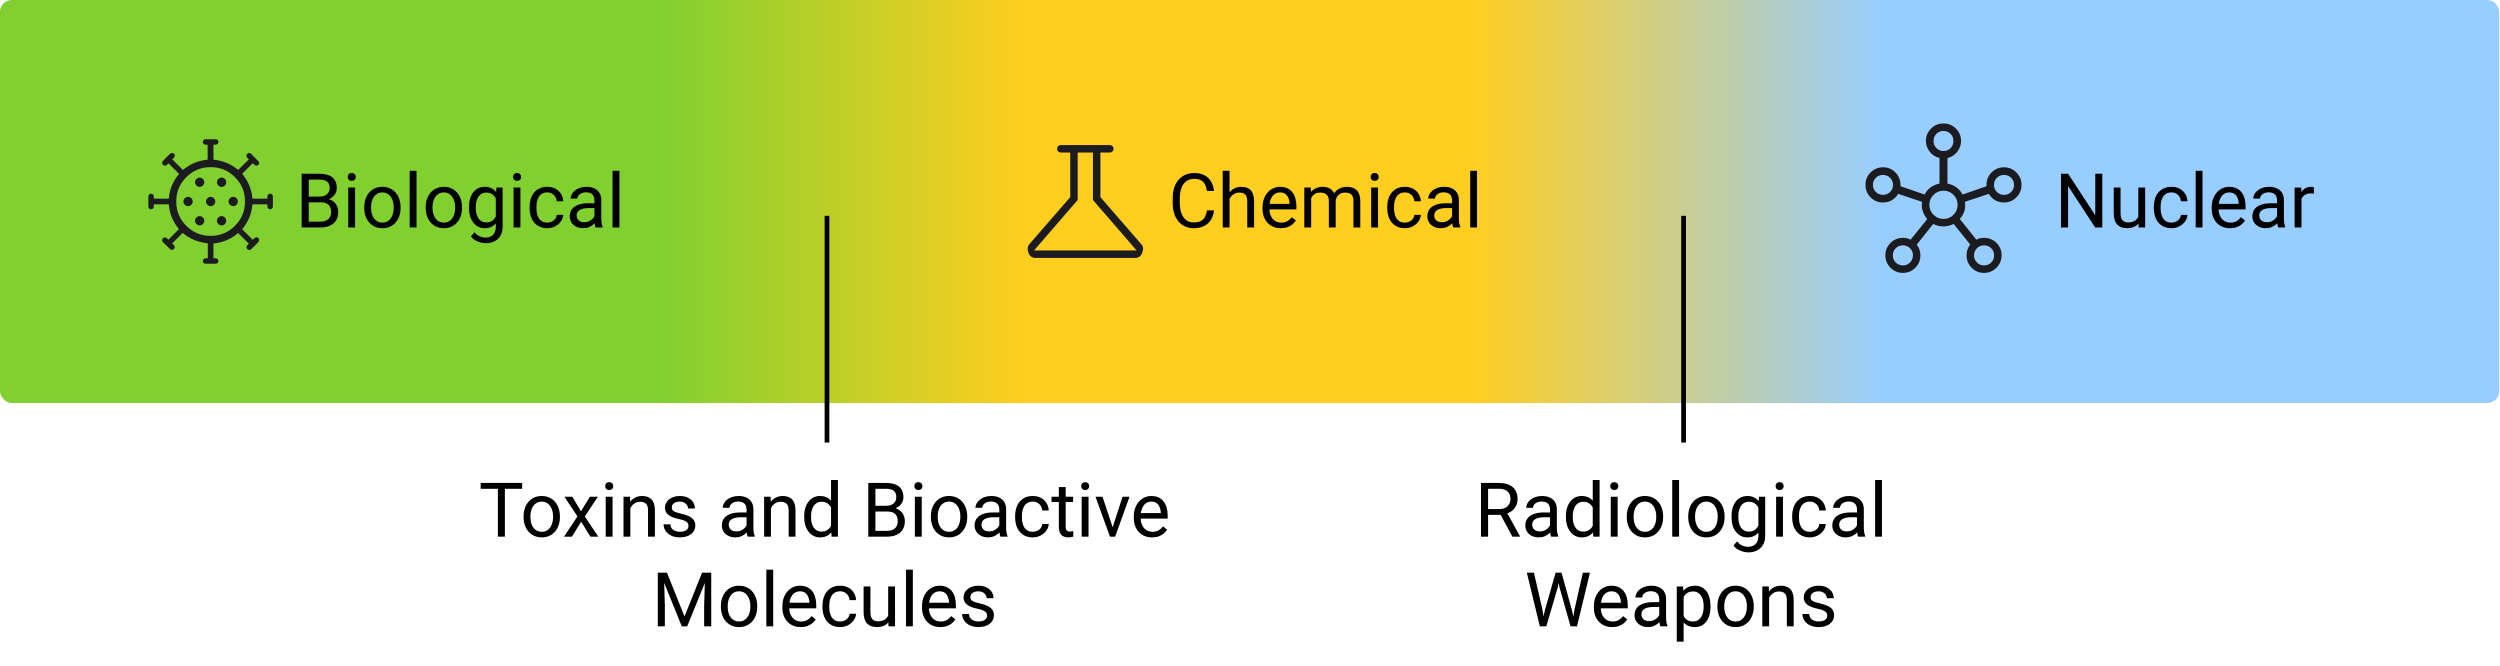 <svg width="1059" height="282" viewBox="0 0 1059 282" fill="none" xmlns="http://www.w3.org/2000/svg">
<rect width="1058.67" height="170.707" rx="5" fill="url(#paint0_linear_128_351)"/>
<mask id="mask0_128_351" style="mask-type:alpha" maskUnits="userSpaceOnUse" x="55" y="51" width="68" height="69">
<rect x="55.46" y="51.594" width="67.52" height="67.52" fill="#D9D9D9"/>
</mask>
<g mask="url(#mask0_128_351)">
<path d="M79.655 87.323C80.218 87.323 80.686 87.124 81.061 86.725C81.437 86.327 81.624 85.869 81.624 85.354C81.624 84.838 81.437 84.381 81.061 83.982C80.686 83.584 80.218 83.384 79.655 83.384C79.139 83.384 78.682 83.584 78.283 83.982C77.885 84.381 77.686 84.838 77.686 85.354C77.686 85.869 77.885 86.327 78.283 86.725C78.682 87.124 79.139 87.323 79.655 87.323ZM93.862 79.164C94.425 79.164 94.894 78.965 95.269 78.567C95.644 78.168 95.832 77.711 95.832 77.195C95.832 76.679 95.644 76.222 95.269 75.823C94.894 75.425 94.425 75.226 93.862 75.226C93.346 75.226 92.889 75.425 92.491 75.823C92.092 76.222 91.893 76.679 91.893 77.195C91.893 77.711 92.092 78.168 92.491 78.567C92.889 78.965 93.346 79.164 93.862 79.164ZM84.578 79.164C85.094 79.164 85.551 78.965 85.95 78.567C86.348 78.168 86.547 77.711 86.547 77.195C86.547 76.679 86.348 76.222 85.95 75.823C85.551 75.425 85.094 75.226 84.578 75.226C84.062 75.226 83.605 75.425 83.207 75.823C82.808 76.222 82.609 76.679 82.609 77.195C82.609 77.711 82.808 78.168 83.207 78.567C83.605 78.965 84.062 79.164 84.578 79.164ZM84.578 95.482C85.094 95.482 85.551 95.282 85.95 94.884C86.348 94.485 86.547 94.028 86.547 93.512C86.547 92.996 86.348 92.539 85.95 92.141C85.551 91.742 85.094 91.543 84.578 91.543C84.062 91.543 83.605 91.742 83.207 92.141C82.808 92.539 82.609 92.996 82.609 93.512C82.609 94.028 82.808 94.485 83.207 94.884C83.605 95.282 84.062 95.482 84.578 95.482ZM87.11 111.729C86.782 111.729 86.501 111.623 86.266 111.412C86.032 111.201 85.915 110.931 85.915 110.603C85.915 110.275 86.032 109.994 86.266 109.759C86.501 109.525 86.782 109.408 87.11 109.408H88.025V103.078C85.915 102.843 83.969 102.351 82.187 101.601C80.405 100.85 78.811 99.866 77.404 98.647L72.903 103.148L73.677 103.851C73.864 104.039 73.981 104.285 74.028 104.59C74.075 104.894 73.958 105.188 73.677 105.469C73.442 105.75 73.161 105.879 72.832 105.856C72.504 105.832 72.223 105.703 71.989 105.469L69.035 102.585C68.8 102.304 68.683 102.023 68.683 101.741C68.683 101.46 68.8 101.179 69.035 100.897C69.316 100.663 69.597 100.546 69.879 100.546C70.16 100.546 70.441 100.686 70.723 100.968L71.356 101.53L75.787 97.029C74.52 95.482 73.536 93.876 72.832 92.211C72.129 90.546 71.684 88.659 71.496 86.549H65.166V87.464C65.166 87.792 65.049 88.073 64.815 88.308C64.58 88.542 64.299 88.659 63.971 88.659C63.642 88.659 63.373 88.542 63.162 88.308C62.951 88.073 62.845 87.792 62.845 87.464V83.244C62.845 82.915 62.951 82.634 63.162 82.4C63.373 82.165 63.642 82.048 63.971 82.048C64.299 82.048 64.58 82.165 64.815 82.4C65.049 82.634 65.166 82.915 65.166 83.244V84.158H71.496C71.684 82.048 72.141 80.149 72.868 78.461C73.594 76.773 74.591 75.179 75.857 73.678L71.356 69.177L70.723 69.81C70.441 70.091 70.16 70.22 69.879 70.197C69.597 70.173 69.316 70.044 69.035 69.81C68.8 69.576 68.683 69.306 68.683 69.001C68.683 68.696 68.8 68.403 69.035 68.122L71.989 65.168C72.27 64.934 72.563 64.816 72.868 64.816C73.172 64.816 73.466 64.934 73.747 65.168C73.981 65.403 74.087 65.672 74.063 65.977C74.04 66.282 73.911 66.551 73.677 66.786L72.973 67.489L77.475 71.99C79.022 70.724 80.628 69.74 82.292 69.036C83.957 68.333 85.844 67.864 87.954 67.63V61.3H87.11C86.782 61.3 86.501 61.182 86.266 60.948C86.032 60.714 85.915 60.432 85.915 60.104C85.915 59.776 86.032 59.506 86.266 59.295C86.501 59.084 86.782 58.979 87.11 58.979H91.33C91.658 58.979 91.94 59.084 92.174 59.295C92.409 59.506 92.526 59.776 92.526 60.104C92.526 60.432 92.409 60.714 92.174 60.948C91.94 61.182 91.658 61.3 91.33 61.3H90.416V67.63C92.526 67.864 94.413 68.333 96.078 69.036C97.742 69.74 99.348 70.724 100.895 71.99L105.397 67.489L104.764 66.856C104.482 66.622 104.342 66.352 104.342 66.047C104.342 65.742 104.459 65.449 104.693 65.168C104.975 64.934 105.256 64.816 105.537 64.816C105.819 64.816 106.1 64.934 106.381 65.168L109.406 68.263C109.687 68.497 109.816 68.755 109.793 69.036C109.769 69.318 109.64 69.599 109.406 69.88C109.124 70.115 108.843 70.209 108.562 70.162C108.28 70.115 107.999 69.974 107.718 69.74L107.085 69.107L102.583 73.608C103.849 75.155 104.846 76.785 105.573 78.496C106.299 80.208 106.757 82.095 106.944 84.158H113.274V83.244C113.274 82.915 113.391 82.634 113.626 82.4C113.86 82.165 114.142 82.048 114.47 82.048C114.798 82.048 115.068 82.165 115.279 82.4C115.49 82.634 115.595 82.915 115.595 83.244V87.464C115.595 87.792 115.49 88.073 115.279 88.308C115.068 88.542 114.798 88.659 114.47 88.659C114.142 88.659 113.86 88.542 113.626 88.308C113.391 88.073 113.274 87.792 113.274 87.464V86.549H106.944C106.757 88.659 106.299 90.558 105.573 92.246C104.846 93.934 103.849 95.552 102.583 97.099L107.085 101.601L107.788 100.897C108.023 100.663 108.292 100.534 108.597 100.51C108.902 100.487 109.171 100.592 109.406 100.827C109.64 101.061 109.757 101.343 109.757 101.671C109.757 101.999 109.64 102.304 109.406 102.585L106.452 105.539C106.217 105.774 105.936 105.891 105.608 105.891C105.28 105.891 104.998 105.774 104.764 105.539C104.482 105.258 104.365 104.977 104.412 104.695C104.459 104.414 104.553 104.156 104.693 103.922L105.397 103.218L100.895 98.717C99.442 99.936 97.871 100.921 96.183 101.671C94.495 102.421 92.573 102.913 90.416 103.148V109.408H91.33C91.658 109.408 91.94 109.525 92.174 109.759C92.409 109.994 92.526 110.275 92.526 110.603C92.526 110.931 92.409 111.201 92.174 111.412C91.94 111.623 91.658 111.729 91.33 111.729H87.11ZM89.22 99.913C93.253 99.913 96.687 98.494 99.524 95.657C102.361 92.821 103.779 89.386 103.779 85.354C103.779 81.321 102.361 77.887 99.524 75.05C96.687 72.213 93.253 70.795 89.22 70.795C85.188 70.795 81.753 72.213 78.916 75.05C76.08 77.887 74.661 81.321 74.661 85.354C74.661 89.386 76.08 92.821 78.916 95.657C81.753 98.494 85.188 99.913 89.22 99.913ZM89.22 87.323C89.736 87.323 90.193 87.124 90.592 86.725C90.99 86.327 91.189 85.869 91.189 85.354C91.189 84.838 90.99 84.381 90.592 83.982C90.193 83.584 89.736 83.384 89.22 83.384C88.704 83.384 88.247 83.584 87.849 83.982C87.45 84.381 87.251 84.838 87.251 85.354C87.251 85.869 87.45 86.327 87.849 86.725C88.247 87.124 88.704 87.323 89.22 87.323ZM98.785 87.323C99.348 87.323 99.817 87.124 100.192 86.725C100.567 86.327 100.755 85.869 100.755 85.354C100.755 84.838 100.567 84.381 100.192 83.982C99.817 83.584 99.348 83.384 98.785 83.384C98.27 83.384 97.812 83.584 97.414 83.982C97.015 84.381 96.816 84.838 96.816 85.354C96.816 85.869 97.015 86.327 97.414 86.725C97.812 87.124 98.27 87.323 98.785 87.323ZM93.862 95.482C94.425 95.482 94.894 95.282 95.269 94.884C95.644 94.485 95.832 94.028 95.832 93.512C95.832 92.996 95.644 92.539 95.269 92.141C94.894 91.742 94.425 91.543 93.862 91.543C93.346 91.543 92.889 91.742 92.491 92.141C92.092 92.539 91.893 92.996 91.893 93.512C91.893 94.028 92.092 94.485 92.491 94.884C92.889 95.282 93.346 95.482 93.862 95.482Z" fill="#1C1B1F"/>
</g>
<path d="M135.886 85.713H130.121L130.089 83.291H135.324C136.188 83.291 136.944 83.145 137.589 82.854C138.235 82.562 138.735 82.145 139.089 81.604C139.454 81.052 139.636 80.395 139.636 79.635C139.636 78.802 139.475 78.124 139.152 77.604C138.839 77.072 138.355 76.687 137.699 76.447C137.053 76.197 136.23 76.072 135.23 76.072H130.793V96.354H127.777V73.604H135.23C136.397 73.604 137.438 73.723 138.355 73.963C139.272 74.192 140.048 74.557 140.683 75.057C141.329 75.546 141.819 76.171 142.152 76.932C142.485 77.692 142.652 78.604 142.652 79.666C142.652 80.604 142.412 81.453 141.933 82.213C141.454 82.963 140.787 83.578 139.933 84.057C139.089 84.536 138.1 84.843 136.964 84.979L135.886 85.713ZM135.746 96.354H128.933L130.636 93.9H135.746C136.704 93.9 137.516 93.734 138.183 93.4C138.86 93.067 139.376 92.598 139.73 91.994C140.084 91.38 140.261 90.656 140.261 89.822C140.261 88.979 140.11 88.249 139.808 87.635C139.506 87.02 139.032 86.546 138.386 86.213C137.74 85.88 136.907 85.713 135.886 85.713H131.589L131.621 83.291H137.496L138.136 84.166C139.23 84.26 140.157 84.572 140.918 85.104C141.678 85.624 142.256 86.291 142.652 87.104C143.058 87.916 143.261 88.812 143.261 89.791C143.261 91.208 142.949 92.406 142.324 93.385C141.709 94.354 140.839 95.093 139.714 95.604C138.589 96.104 137.266 96.354 135.746 96.354ZM150.418 79.447V96.354H147.511V79.447H150.418ZM147.293 74.963C147.293 74.494 147.433 74.098 147.714 73.775C148.006 73.453 148.433 73.291 148.996 73.291C149.548 73.291 149.97 73.453 150.261 73.775C150.563 74.098 150.714 74.494 150.714 74.963C150.714 75.411 150.563 75.796 150.261 76.119C149.97 76.432 149.548 76.588 148.996 76.588C148.433 76.588 148.006 76.432 147.714 76.119C147.433 75.796 147.293 75.411 147.293 74.963ZM154.293 88.088V87.729C154.293 86.51 154.47 85.38 154.824 84.338C155.178 83.286 155.688 82.374 156.355 81.604C157.022 80.822 157.829 80.218 158.777 79.791C159.725 79.354 160.787 79.135 161.964 79.135C163.152 79.135 164.22 79.354 165.168 79.791C166.126 80.218 166.938 80.822 167.605 81.604C168.282 82.374 168.798 83.286 169.152 84.338C169.506 85.38 169.683 86.51 169.683 87.729V88.088C169.683 89.307 169.506 90.437 169.152 91.479C168.798 92.52 168.282 93.432 167.605 94.213C166.938 94.984 166.131 95.588 165.183 96.025C164.246 96.453 163.183 96.666 161.996 96.666C160.808 96.666 159.74 96.453 158.793 96.025C157.845 95.588 157.032 94.984 156.355 94.213C155.688 93.432 155.178 92.52 154.824 91.479C154.47 90.437 154.293 89.307 154.293 88.088ZM157.183 87.729V88.088C157.183 88.932 157.282 89.729 157.48 90.479C157.678 91.218 157.975 91.874 158.371 92.447C158.777 93.02 159.282 93.473 159.886 93.807C160.49 94.13 161.194 94.291 161.996 94.291C162.787 94.291 163.48 94.13 164.074 93.807C164.678 93.473 165.178 93.02 165.574 92.447C165.97 91.874 166.266 91.218 166.464 90.479C166.673 89.729 166.777 88.932 166.777 88.088V87.729C166.777 86.895 166.673 86.109 166.464 85.369C166.266 84.619 165.964 83.958 165.558 83.385C165.162 82.802 164.662 82.343 164.058 82.01C163.464 81.677 162.766 81.51 161.964 81.51C161.173 81.51 160.475 81.677 159.871 82.01C159.277 82.343 158.777 82.802 158.371 83.385C157.975 83.958 157.678 84.619 157.48 85.369C157.282 86.109 157.183 86.895 157.183 87.729ZM176.449 72.354V96.354H173.543V72.354H176.449ZM180.324 88.088V87.729C180.324 86.51 180.501 85.38 180.855 84.338C181.209 83.286 181.72 82.374 182.386 81.604C183.053 80.822 183.86 80.218 184.808 79.791C185.756 79.354 186.819 79.135 187.996 79.135C189.183 79.135 190.251 79.354 191.199 79.791C192.157 80.218 192.97 80.822 193.636 81.604C194.313 82.374 194.829 83.286 195.183 84.338C195.537 85.38 195.714 86.51 195.714 87.729V88.088C195.714 89.307 195.537 90.437 195.183 91.479C194.829 92.52 194.313 93.432 193.636 94.213C192.97 94.984 192.162 95.588 191.214 96.025C190.277 96.453 189.214 96.666 188.027 96.666C186.839 96.666 185.772 96.453 184.824 96.025C183.876 95.588 183.063 94.984 182.386 94.213C181.72 93.432 181.209 92.52 180.855 91.479C180.501 90.437 180.324 89.307 180.324 88.088ZM183.214 87.729V88.088C183.214 88.932 183.313 89.729 183.511 90.479C183.709 91.218 184.006 91.874 184.402 92.447C184.808 93.02 185.313 93.473 185.918 93.807C186.522 94.13 187.225 94.291 188.027 94.291C188.819 94.291 189.511 94.13 190.105 93.807C190.709 93.473 191.209 93.02 191.605 92.447C192.001 91.874 192.298 91.218 192.496 90.479C192.704 89.729 192.808 88.932 192.808 88.088V87.729C192.808 86.895 192.704 86.109 192.496 85.369C192.298 84.619 191.996 83.958 191.589 83.385C191.194 82.802 190.694 82.343 190.089 82.01C189.496 81.677 188.798 81.51 187.996 81.51C187.204 81.51 186.506 81.677 185.902 82.01C185.308 82.343 184.808 82.802 184.402 83.385C184.006 83.958 183.709 84.619 183.511 85.369C183.313 86.109 183.214 86.895 183.214 87.729ZM210.293 79.447H212.918V95.994C212.918 97.484 212.615 98.755 212.011 99.807C211.407 100.859 210.563 101.656 209.48 102.197C208.407 102.749 207.168 103.026 205.761 103.026C205.178 103.026 204.49 102.932 203.699 102.744C202.918 102.567 202.147 102.26 201.386 101.822C200.636 101.395 200.006 100.817 199.496 100.088L201.011 98.369C201.72 99.223 202.459 99.817 203.23 100.151C204.011 100.484 204.782 100.651 205.543 100.651C206.459 100.651 207.251 100.479 207.918 100.135C208.584 99.791 209.1 99.281 209.464 98.604C209.839 97.937 210.027 97.114 210.027 96.135V83.166L210.293 79.447ZM198.652 88.088V87.76C198.652 86.468 198.803 85.296 199.105 84.244C199.418 83.182 199.86 82.27 200.433 81.51C201.016 80.749 201.72 80.166 202.543 79.76C203.365 79.343 204.293 79.135 205.324 79.135C206.386 79.135 207.313 79.322 208.105 79.697C208.907 80.062 209.584 80.598 210.136 81.307C210.699 82.005 211.141 82.848 211.464 83.838C211.787 84.828 212.011 85.947 212.136 87.197V88.635C212.022 89.874 211.798 90.989 211.464 91.979C211.141 92.968 210.699 93.812 210.136 94.51C209.584 95.208 208.907 95.744 208.105 96.119C207.303 96.484 206.365 96.666 205.293 96.666C204.282 96.666 203.365 96.453 202.543 96.025C201.73 95.598 201.032 94.999 200.449 94.229C199.865 93.458 199.418 92.552 199.105 91.51C198.803 90.458 198.652 89.317 198.652 88.088ZM201.543 87.76V88.088C201.543 88.932 201.626 89.723 201.793 90.463C201.97 91.203 202.235 91.854 202.589 92.416C202.954 92.979 203.418 93.421 203.98 93.744C204.543 94.057 205.214 94.213 205.996 94.213C206.954 94.213 207.746 94.01 208.371 93.604C208.996 93.197 209.49 92.661 209.855 91.994C210.23 91.328 210.522 90.604 210.73 89.822V86.057C210.615 85.484 210.438 84.932 210.199 84.4C209.97 83.859 209.668 83.38 209.293 82.963C208.928 82.536 208.475 82.197 207.933 81.947C207.391 81.697 206.756 81.572 206.027 81.572C205.235 81.572 204.553 81.739 203.98 82.072C203.418 82.395 202.954 82.843 202.589 83.416C202.235 83.979 201.97 84.635 201.793 85.385C201.626 86.124 201.543 86.916 201.543 87.76ZM220.449 79.447V96.354H217.543V79.447H220.449ZM217.324 74.963C217.324 74.494 217.464 74.098 217.746 73.775C218.037 73.453 218.464 73.291 219.027 73.291C219.579 73.291 220.001 73.453 220.293 73.775C220.595 74.098 220.746 74.494 220.746 74.963C220.746 75.411 220.595 75.796 220.293 76.119C220.001 76.432 219.579 76.588 219.027 76.588C218.464 76.588 218.037 76.432 217.746 76.119C217.464 75.796 217.324 75.411 217.324 74.963ZM231.855 94.291C232.543 94.291 233.178 94.15 233.761 93.869C234.345 93.588 234.824 93.203 235.199 92.713C235.574 92.213 235.787 91.645 235.839 91.01H238.589C238.537 92.01 238.199 92.942 237.574 93.807C236.959 94.661 236.152 95.354 235.152 95.885C234.152 96.406 233.053 96.666 231.855 96.666C230.584 96.666 229.475 96.442 228.527 95.994C227.589 95.546 226.808 94.932 226.183 94.15C225.569 93.369 225.105 92.473 224.793 91.463C224.49 90.442 224.339 89.364 224.339 88.229V87.572C224.339 86.437 224.49 85.364 224.793 84.354C225.105 83.333 225.569 82.432 226.183 81.65C226.808 80.869 227.589 80.255 228.527 79.807C229.475 79.359 230.584 79.135 231.855 79.135C233.178 79.135 234.334 79.406 235.324 79.947C236.313 80.479 237.089 81.208 237.652 82.135C238.225 83.052 238.537 84.093 238.589 85.26H235.839C235.787 84.562 235.589 83.932 235.246 83.369C234.912 82.807 234.454 82.359 233.871 82.025C233.298 81.682 232.626 81.51 231.855 81.51C230.97 81.51 230.225 81.687 229.621 82.041C229.027 82.385 228.553 82.854 228.199 83.447C227.855 84.031 227.605 84.682 227.449 85.4C227.303 86.109 227.23 86.833 227.23 87.572V88.229C227.23 88.968 227.303 89.697 227.449 90.416C227.595 91.135 227.839 91.786 228.183 92.369C228.537 92.953 229.011 93.421 229.605 93.775C230.209 94.119 230.959 94.291 231.855 94.291ZM251.808 93.463V84.76C251.808 84.093 251.673 83.515 251.402 83.025C251.141 82.525 250.746 82.14 250.214 81.869C249.683 81.598 249.027 81.463 248.246 81.463C247.516 81.463 246.876 81.588 246.324 81.838C245.782 82.088 245.355 82.416 245.043 82.822C244.74 83.229 244.589 83.666 244.589 84.135H241.699C241.699 83.531 241.855 82.932 242.168 82.338C242.48 81.744 242.928 81.208 243.511 80.729C244.105 80.239 244.813 79.854 245.636 79.572C246.47 79.281 247.397 79.135 248.418 79.135C249.647 79.135 250.73 79.343 251.668 79.76C252.615 80.177 253.355 80.807 253.886 81.65C254.428 82.484 254.699 83.531 254.699 84.791V92.666C254.699 93.229 254.746 93.828 254.839 94.463C254.944 95.098 255.095 95.645 255.293 96.104V96.354H252.277C252.131 96.02 252.016 95.578 251.933 95.025C251.85 94.463 251.808 93.942 251.808 93.463ZM252.308 86.104L252.339 88.135H249.418C248.595 88.135 247.86 88.203 247.214 88.338C246.569 88.463 246.027 88.656 245.589 88.916C245.152 89.177 244.819 89.505 244.589 89.9C244.36 90.286 244.246 90.739 244.246 91.26C244.246 91.791 244.365 92.275 244.605 92.713C244.845 93.15 245.204 93.499 245.683 93.76C246.173 94.01 246.772 94.135 247.48 94.135C248.365 94.135 249.147 93.947 249.824 93.572C250.501 93.197 251.037 92.739 251.433 92.197C251.839 91.656 252.058 91.13 252.089 90.619L253.324 92.01C253.251 92.447 253.053 92.932 252.73 93.463C252.407 93.994 251.975 94.505 251.433 94.994C250.902 95.473 250.266 95.874 249.527 96.197C248.798 96.51 247.975 96.666 247.058 96.666C245.912 96.666 244.907 96.442 244.043 95.994C243.188 95.546 242.522 94.947 242.043 94.197C241.574 93.437 241.339 92.588 241.339 91.65C241.339 90.744 241.516 89.947 241.871 89.26C242.225 88.562 242.735 87.984 243.402 87.525C244.069 87.057 244.871 86.703 245.808 86.463C246.746 86.223 247.793 86.104 248.949 86.104H252.308ZM262.386 72.354V96.354H259.48V72.354H262.386Z" fill="black"/>
<path d="M213.87 204.573V227.323H210.901V204.573H213.87ZM221.182 204.573V207.042H203.604V204.573H221.182ZM221.792 219.058V218.698C221.792 217.479 221.969 216.349 222.323 215.308C222.677 214.256 223.188 213.344 223.854 212.573C224.521 211.792 225.328 211.188 226.276 210.761C227.224 210.323 228.287 210.104 229.464 210.104C230.651 210.104 231.719 210.323 232.667 210.761C233.625 211.188 234.438 211.792 235.104 212.573C235.781 213.344 236.297 214.256 236.651 215.308C237.005 216.349 237.182 217.479 237.182 218.698V219.058C237.182 220.276 237.005 221.407 236.651 222.448C236.297 223.49 235.781 224.401 235.104 225.183C234.438 225.953 233.63 226.558 232.682 226.995C231.745 227.422 230.682 227.636 229.495 227.636C228.307 227.636 227.24 227.422 226.292 226.995C225.344 226.558 224.531 225.953 223.854 225.183C223.188 224.401 222.677 223.49 222.323 222.448C221.969 221.407 221.792 220.276 221.792 219.058ZM224.682 218.698V219.058C224.682 219.901 224.781 220.698 224.979 221.448C225.177 222.188 225.474 222.844 225.87 223.417C226.276 223.99 226.781 224.443 227.385 224.776C227.99 225.099 228.693 225.261 229.495 225.261C230.287 225.261 230.979 225.099 231.573 224.776C232.177 224.443 232.677 223.99 233.073 223.417C233.469 222.844 233.766 222.188 233.964 221.448C234.172 220.698 234.276 219.901 234.276 219.058V218.698C234.276 217.865 234.172 217.078 233.964 216.339C233.766 215.589 233.464 214.927 233.057 214.354C232.662 213.771 232.162 213.313 231.557 212.979C230.964 212.646 230.266 212.479 229.464 212.479C228.672 212.479 227.974 212.646 227.37 212.979C226.776 213.313 226.276 213.771 225.87 214.354C225.474 214.927 225.177 215.589 224.979 216.339C224.781 217.078 224.682 217.865 224.682 218.698ZM242.417 210.417L246.12 216.573L249.87 210.417H253.26L247.729 218.761L253.432 227.323H250.089L246.182 220.979L242.276 227.323H238.917L244.604 218.761L239.089 210.417H242.417ZM259.479 210.417V227.323H256.573V210.417H259.479ZM256.354 205.933C256.354 205.464 256.495 205.068 256.776 204.745C257.068 204.422 257.495 204.261 258.057 204.261C258.609 204.261 259.031 204.422 259.323 204.745C259.625 205.068 259.776 205.464 259.776 205.933C259.776 206.381 259.625 206.766 259.323 207.089C259.031 207.401 258.609 207.558 258.057 207.558C257.495 207.558 257.068 207.401 256.776 207.089C256.495 206.766 256.354 206.381 256.354 205.933ZM267.01 214.026V227.323H264.12V210.417H266.854L267.01 214.026ZM266.323 218.229L265.12 218.183C265.13 217.026 265.302 215.959 265.635 214.979C265.969 213.99 266.438 213.131 267.042 212.401C267.646 211.672 268.365 211.11 269.198 210.714C270.042 210.308 270.974 210.104 271.995 210.104C272.828 210.104 273.578 210.219 274.245 210.448C274.912 210.667 275.479 211.021 275.948 211.511C276.427 212 276.792 212.636 277.042 213.417C277.292 214.188 277.417 215.131 277.417 216.245V227.323H274.51V216.214C274.51 215.328 274.38 214.62 274.12 214.089C273.859 213.547 273.479 213.157 272.979 212.917C272.479 212.667 271.865 212.542 271.135 212.542C270.417 212.542 269.76 212.693 269.167 212.995C268.583 213.297 268.078 213.714 267.651 214.245C267.234 214.776 266.906 215.386 266.667 216.073C266.438 216.75 266.323 217.469 266.323 218.229ZM291.651 222.839C291.651 222.422 291.557 222.037 291.37 221.683C291.193 221.318 290.823 220.99 290.26 220.698C289.708 220.396 288.875 220.136 287.76 219.917C286.823 219.719 285.974 219.485 285.214 219.214C284.464 218.943 283.823 218.615 283.292 218.229C282.771 217.844 282.37 217.391 282.089 216.87C281.807 216.349 281.667 215.74 281.667 215.042C281.667 214.375 281.813 213.745 282.104 213.151C282.406 212.558 282.828 212.032 283.37 211.573C283.922 211.115 284.583 210.756 285.354 210.495C286.125 210.235 286.984 210.104 287.932 210.104C289.287 210.104 290.443 210.344 291.401 210.823C292.359 211.302 293.094 211.943 293.604 212.745C294.115 213.537 294.37 214.417 294.37 215.386H291.479C291.479 214.917 291.339 214.464 291.057 214.026C290.787 213.578 290.385 213.209 289.854 212.917C289.333 212.625 288.693 212.479 287.932 212.479C287.13 212.479 286.479 212.604 285.979 212.854C285.49 213.094 285.13 213.401 284.901 213.776C284.682 214.151 284.573 214.547 284.573 214.964C284.573 215.276 284.625 215.558 284.729 215.808C284.844 216.047 285.042 216.271 285.323 216.479C285.604 216.677 286 216.865 286.51 217.042C287.021 217.219 287.672 217.396 288.464 217.573C289.849 217.886 290.99 218.261 291.885 218.698C292.781 219.136 293.448 219.672 293.885 220.308C294.323 220.943 294.542 221.714 294.542 222.62C294.542 223.36 294.385 224.037 294.073 224.651C293.771 225.266 293.328 225.797 292.745 226.245C292.172 226.683 291.484 227.026 290.682 227.276C289.891 227.516 289 227.636 288.01 227.636C286.521 227.636 285.26 227.37 284.229 226.839C283.198 226.308 282.417 225.62 281.885 224.776C281.354 223.933 281.089 223.042 281.089 222.104H283.995C284.037 222.896 284.266 223.526 284.682 223.995C285.099 224.453 285.609 224.782 286.214 224.979C286.818 225.167 287.417 225.261 288.01 225.261C288.802 225.261 289.464 225.157 289.995 224.948C290.537 224.74 290.948 224.453 291.229 224.089C291.51 223.724 291.651 223.308 291.651 222.839ZM316.245 224.433V215.729C316.245 215.063 316.109 214.485 315.839 213.995C315.578 213.495 315.182 213.11 314.651 212.839C314.12 212.568 313.464 212.433 312.682 212.433C311.953 212.433 311.313 212.558 310.76 212.808C310.219 213.058 309.792 213.386 309.479 213.792C309.177 214.198 309.026 214.636 309.026 215.104H306.135C306.135 214.5 306.292 213.901 306.604 213.308C306.917 212.714 307.365 212.177 307.948 211.698C308.542 211.209 309.25 210.823 310.073 210.542C310.906 210.25 311.833 210.104 312.854 210.104C314.083 210.104 315.167 210.313 316.104 210.729C317.052 211.146 317.792 211.776 318.323 212.62C318.865 213.453 319.135 214.5 319.135 215.761V223.636C319.135 224.198 319.182 224.797 319.276 225.433C319.38 226.068 319.531 226.615 319.729 227.073V227.323H316.714C316.568 226.99 316.453 226.547 316.37 225.995C316.287 225.433 316.245 224.912 316.245 224.433ZM316.745 217.073L316.776 219.104H313.854C313.031 219.104 312.297 219.172 311.651 219.308C311.005 219.433 310.464 219.625 310.026 219.886C309.589 220.146 309.255 220.474 309.026 220.87C308.797 221.256 308.682 221.709 308.682 222.229C308.682 222.761 308.802 223.245 309.042 223.683C309.281 224.12 309.641 224.469 310.12 224.729C310.609 224.979 311.208 225.104 311.917 225.104C312.802 225.104 313.583 224.917 314.26 224.542C314.938 224.167 315.474 223.709 315.87 223.167C316.276 222.625 316.495 222.099 316.526 221.589L317.76 222.979C317.688 223.417 317.49 223.901 317.167 224.433C316.844 224.964 316.412 225.474 315.87 225.964C315.339 226.443 314.703 226.844 313.964 227.167C313.234 227.479 312.412 227.636 311.495 227.636C310.349 227.636 309.344 227.412 308.479 226.964C307.625 226.516 306.958 225.917 306.479 225.167C306.01 224.407 305.776 223.558 305.776 222.62C305.776 221.714 305.953 220.917 306.307 220.229C306.662 219.532 307.172 218.953 307.839 218.495C308.505 218.026 309.307 217.672 310.245 217.433C311.182 217.193 312.229 217.073 313.385 217.073H316.745ZM326.573 214.026V227.323H323.682V210.417H326.417L326.573 214.026ZM325.885 218.229L324.682 218.183C324.693 217.026 324.865 215.959 325.198 214.979C325.531 213.99 326 213.131 326.604 212.401C327.208 211.672 327.927 211.11 328.76 210.714C329.604 210.308 330.537 210.104 331.557 210.104C332.391 210.104 333.141 210.219 333.807 210.448C334.474 210.667 335.042 211.021 335.51 211.511C335.99 212 336.354 212.636 336.604 213.417C336.854 214.188 336.979 215.131 336.979 216.245V227.323H334.073V216.214C334.073 215.328 333.943 214.62 333.682 214.089C333.422 213.547 333.042 213.157 332.542 212.917C332.042 212.667 331.427 212.542 330.698 212.542C329.979 212.542 329.323 212.693 328.729 212.995C328.146 213.297 327.641 213.714 327.214 214.245C326.797 214.776 326.469 215.386 326.229 216.073C326 216.75 325.885 217.469 325.885 218.229ZM352.026 224.042V203.323H354.932V227.323H352.276L352.026 224.042ZM340.651 219.058V218.729C340.651 217.438 340.807 216.266 341.12 215.214C341.443 214.151 341.896 213.24 342.479 212.479C343.073 211.719 343.776 211.136 344.589 210.729C345.412 210.313 346.328 210.104 347.339 210.104C348.401 210.104 349.328 210.292 350.12 210.667C350.922 211.032 351.599 211.568 352.151 212.276C352.714 212.974 353.156 213.818 353.479 214.808C353.802 215.797 354.026 216.917 354.151 218.167V219.604C354.037 220.844 353.813 221.959 353.479 222.948C353.156 223.938 352.714 224.782 352.151 225.479C351.599 226.177 350.922 226.714 350.12 227.089C349.318 227.453 348.38 227.636 347.307 227.636C346.318 227.636 345.412 227.422 344.589 226.995C343.776 226.568 343.073 225.969 342.479 225.198C341.896 224.427 341.443 223.521 341.12 222.479C340.807 221.427 340.651 220.287 340.651 219.058ZM343.557 218.729V219.058C343.557 219.901 343.641 220.693 343.807 221.433C343.984 222.172 344.255 222.823 344.62 223.386C344.984 223.948 345.448 224.391 346.01 224.714C346.573 225.026 347.245 225.183 348.026 225.183C348.984 225.183 349.771 224.979 350.385 224.573C351.01 224.167 351.51 223.631 351.885 222.964C352.26 222.297 352.552 221.573 352.76 220.792V217.026C352.635 216.453 352.453 215.901 352.214 215.37C351.984 214.828 351.682 214.349 351.307 213.933C350.943 213.506 350.49 213.167 349.948 212.917C349.417 212.667 348.787 212.542 348.057 212.542C347.266 212.542 346.583 212.709 346.01 213.042C345.448 213.365 344.984 213.813 344.62 214.386C344.255 214.948 343.984 215.604 343.807 216.354C343.641 217.094 343.557 217.886 343.557 218.729ZM375.917 216.683H370.151L370.12 214.261H375.354C376.219 214.261 376.974 214.115 377.62 213.823C378.266 213.532 378.766 213.115 379.12 212.573C379.484 212.021 379.667 211.365 379.667 210.604C379.667 209.771 379.505 209.094 379.182 208.573C378.87 208.042 378.385 207.657 377.729 207.417C377.083 207.167 376.26 207.042 375.26 207.042H370.823V227.323H367.807V204.573H375.26C376.427 204.573 377.469 204.693 378.385 204.933C379.302 205.162 380.078 205.526 380.714 206.026C381.359 206.516 381.849 207.141 382.182 207.901C382.516 208.662 382.682 209.573 382.682 210.636C382.682 211.573 382.443 212.422 381.964 213.183C381.484 213.933 380.818 214.547 379.964 215.026C379.12 215.506 378.13 215.813 376.995 215.948L375.917 216.683ZM375.776 227.323H368.964L370.667 224.87H375.776C376.734 224.87 377.547 224.703 378.214 224.37C378.891 224.037 379.406 223.568 379.76 222.964C380.115 222.349 380.292 221.625 380.292 220.792C380.292 219.948 380.141 219.219 379.839 218.604C379.537 217.99 379.063 217.516 378.417 217.183C377.771 216.849 376.938 216.683 375.917 216.683H371.62L371.651 214.261H377.526L378.167 215.136C379.26 215.229 380.188 215.542 380.948 216.073C381.708 216.594 382.287 217.261 382.682 218.073C383.089 218.886 383.292 219.782 383.292 220.761C383.292 222.177 382.979 223.375 382.354 224.354C381.74 225.323 380.87 226.063 379.745 226.573C378.62 227.073 377.297 227.323 375.776 227.323ZM390.448 210.417V227.323H387.542V210.417H390.448ZM387.323 205.933C387.323 205.464 387.464 205.068 387.745 204.745C388.037 204.422 388.464 204.261 389.026 204.261C389.578 204.261 390 204.422 390.292 204.745C390.594 205.068 390.745 205.464 390.745 205.933C390.745 206.381 390.594 206.766 390.292 207.089C390 207.401 389.578 207.558 389.026 207.558C388.464 207.558 388.037 207.401 387.745 207.089C387.464 206.766 387.323 206.381 387.323 205.933ZM394.323 219.058V218.698C394.323 217.479 394.5 216.349 394.854 215.308C395.208 214.256 395.719 213.344 396.385 212.573C397.052 211.792 397.859 211.188 398.807 210.761C399.755 210.323 400.818 210.104 401.995 210.104C403.182 210.104 404.25 210.323 405.198 210.761C406.156 211.188 406.969 211.792 407.635 212.573C408.313 213.344 408.828 214.256 409.182 215.308C409.537 216.349 409.714 217.479 409.714 218.698V219.058C409.714 220.276 409.537 221.407 409.182 222.448C408.828 223.49 408.313 224.401 407.635 225.183C406.969 225.953 406.162 226.558 405.214 226.995C404.276 227.422 403.214 227.636 402.026 227.636C400.839 227.636 399.771 227.422 398.823 226.995C397.875 226.558 397.063 225.953 396.385 225.183C395.719 224.401 395.208 223.49 394.854 222.448C394.5 221.407 394.323 220.276 394.323 219.058ZM397.214 218.698V219.058C397.214 219.901 397.313 220.698 397.51 221.448C397.708 222.188 398.005 222.844 398.401 223.417C398.807 223.99 399.313 224.443 399.917 224.776C400.521 225.099 401.224 225.261 402.026 225.261C402.818 225.261 403.51 225.099 404.104 224.776C404.708 224.443 405.208 223.99 405.604 223.417C406 222.844 406.297 222.188 406.495 221.448C406.703 220.698 406.807 219.901 406.807 219.058V218.698C406.807 217.865 406.703 217.078 406.495 216.339C406.297 215.589 405.995 214.927 405.589 214.354C405.193 213.771 404.693 213.313 404.089 212.979C403.495 212.646 402.797 212.479 401.995 212.479C401.203 212.479 400.505 212.646 399.901 212.979C399.307 213.313 398.807 213.771 398.401 214.354C398.005 214.927 397.708 215.589 397.51 216.339C397.313 217.078 397.214 217.865 397.214 218.698ZM423.307 224.433V215.729C423.307 215.063 423.172 214.485 422.901 213.995C422.641 213.495 422.245 213.11 421.714 212.839C421.182 212.568 420.526 212.433 419.745 212.433C419.016 212.433 418.375 212.558 417.823 212.808C417.281 213.058 416.854 213.386 416.542 213.792C416.24 214.198 416.089 214.636 416.089 215.104H413.198C413.198 214.5 413.354 213.901 413.667 213.308C413.979 212.714 414.427 212.177 415.01 211.698C415.604 211.209 416.313 210.823 417.135 210.542C417.969 210.25 418.896 210.104 419.917 210.104C421.146 210.104 422.229 210.313 423.167 210.729C424.115 211.146 424.854 211.776 425.385 212.62C425.927 213.453 426.198 214.5 426.198 215.761V223.636C426.198 224.198 426.245 224.797 426.339 225.433C426.443 226.068 426.594 226.615 426.792 227.073V227.323H423.776C423.63 226.99 423.516 226.547 423.432 225.995C423.349 225.433 423.307 224.912 423.307 224.433ZM423.807 217.073L423.839 219.104H420.917C420.094 219.104 419.359 219.172 418.714 219.308C418.068 219.433 417.526 219.625 417.089 219.886C416.651 220.146 416.318 220.474 416.089 220.87C415.859 221.256 415.745 221.709 415.745 222.229C415.745 222.761 415.865 223.245 416.104 223.683C416.344 224.12 416.703 224.469 417.182 224.729C417.672 224.979 418.271 225.104 418.979 225.104C419.865 225.104 420.646 224.917 421.323 224.542C422 224.167 422.537 223.709 422.932 223.167C423.339 222.625 423.557 222.099 423.589 221.589L424.823 222.979C424.75 223.417 424.552 223.901 424.229 224.433C423.906 224.964 423.474 225.474 422.932 225.964C422.401 226.443 421.766 226.844 421.026 227.167C420.297 227.479 419.474 227.636 418.557 227.636C417.412 227.636 416.406 227.412 415.542 226.964C414.688 226.516 414.021 225.917 413.542 225.167C413.073 224.407 412.839 223.558 412.839 222.62C412.839 221.714 413.016 220.917 413.37 220.229C413.724 219.532 414.234 218.953 414.901 218.495C415.568 218.026 416.37 217.672 417.307 217.433C418.245 217.193 419.292 217.073 420.448 217.073H423.807ZM437.51 225.261C438.198 225.261 438.833 225.12 439.417 224.839C440 224.558 440.479 224.172 440.854 223.683C441.229 223.183 441.443 222.615 441.495 221.979H444.245C444.193 222.979 443.854 223.912 443.229 224.776C442.615 225.631 441.807 226.323 440.807 226.854C439.807 227.375 438.708 227.636 437.51 227.636C436.24 227.636 435.13 227.412 434.182 226.964C433.245 226.516 432.464 225.901 431.839 225.12C431.224 224.339 430.76 223.443 430.448 222.433C430.146 221.412 429.995 220.334 429.995 219.198V218.542C429.995 217.407 430.146 216.334 430.448 215.323C430.76 214.302 431.224 213.401 431.839 212.62C432.464 211.839 433.245 211.224 434.182 210.776C435.13 210.328 436.24 210.104 437.51 210.104C438.833 210.104 439.99 210.375 440.979 210.917C441.969 211.448 442.745 212.177 443.307 213.104C443.88 214.021 444.193 215.063 444.245 216.229H441.495C441.443 215.532 441.245 214.901 440.901 214.339C440.568 213.776 440.109 213.328 439.526 212.995C438.953 212.651 438.281 212.479 437.51 212.479C436.625 212.479 435.88 212.657 435.276 213.011C434.682 213.354 434.208 213.823 433.854 214.417C433.51 215 433.26 215.651 433.104 216.37C432.958 217.078 432.885 217.802 432.885 218.542V219.198C432.885 219.938 432.958 220.667 433.104 221.386C433.25 222.104 433.495 222.756 433.839 223.339C434.193 223.922 434.667 224.391 435.26 224.745C435.865 225.089 436.615 225.261 437.51 225.261ZM454.573 210.417V212.636H445.432V210.417H454.573ZM448.526 206.308H451.417V223.136C451.417 223.709 451.505 224.141 451.682 224.433C451.859 224.724 452.089 224.917 452.37 225.011C452.651 225.104 452.953 225.151 453.276 225.151C453.516 225.151 453.766 225.131 454.026 225.089C454.297 225.037 454.5 224.995 454.635 224.964L454.651 227.323C454.422 227.396 454.12 227.464 453.745 227.526C453.38 227.599 452.938 227.636 452.417 227.636C451.708 227.636 451.057 227.495 450.464 227.214C449.87 226.933 449.396 226.464 449.042 225.808C448.698 225.141 448.526 224.245 448.526 223.12V206.308ZM461.104 210.417V227.323H458.198V210.417H461.104ZM457.979 205.933C457.979 205.464 458.12 205.068 458.401 204.745C458.693 204.422 459.12 204.261 459.682 204.261C460.234 204.261 460.656 204.422 460.948 204.745C461.25 205.068 461.401 205.464 461.401 205.933C461.401 206.381 461.25 206.766 460.948 207.089C460.656 207.401 460.234 207.558 459.682 207.558C459.12 207.558 458.693 207.401 458.401 207.089C458.12 206.766 457.979 206.381 457.979 205.933ZM470.885 224.714L475.51 210.417H478.464L472.385 227.323H470.448L470.885 224.714ZM467.026 210.417L471.792 224.792L472.12 227.323H470.182L464.057 210.417H467.026ZM488.042 227.636C486.865 227.636 485.797 227.438 484.839 227.042C483.891 226.636 483.073 226.068 482.385 225.339C481.708 224.61 481.188 223.745 480.823 222.745C480.458 221.745 480.276 220.651 480.276 219.464V218.808C480.276 217.433 480.479 216.209 480.885 215.136C481.292 214.052 481.844 213.136 482.542 212.386C483.24 211.636 484.031 211.068 484.917 210.683C485.802 210.297 486.719 210.104 487.667 210.104C488.875 210.104 489.917 210.313 490.792 210.729C491.677 211.146 492.401 211.729 492.964 212.479C493.526 213.219 493.943 214.094 494.214 215.104C494.484 216.104 494.62 217.198 494.62 218.386V219.683H481.995V217.323H491.729V217.104C491.688 216.354 491.531 215.625 491.26 214.917C491 214.209 490.583 213.625 490.01 213.167C489.438 212.709 488.656 212.479 487.667 212.479C487.01 212.479 486.406 212.62 485.854 212.901C485.302 213.172 484.828 213.578 484.432 214.12C484.037 214.662 483.729 215.323 483.51 216.104C483.292 216.886 483.182 217.787 483.182 218.808V219.464C483.182 220.266 483.292 221.021 483.51 221.729C483.74 222.427 484.068 223.042 484.495 223.573C484.932 224.104 485.458 224.521 486.073 224.823C486.698 225.125 487.406 225.276 488.198 225.276C489.219 225.276 490.083 225.068 490.792 224.651C491.5 224.235 492.12 223.677 492.651 222.979L494.401 224.37C494.037 224.922 493.573 225.448 493.01 225.948C492.448 226.448 491.755 226.854 490.932 227.167C490.12 227.479 489.156 227.636 488.042 227.636ZM279.589 242.573H282.51L289.964 261.12L297.401 242.573H300.339L291.089 265.323H288.807L279.589 242.573ZM278.635 242.573H281.214L281.635 256.448V265.323H278.635V242.573ZM298.698 242.573H301.276V265.323H298.276V256.448L298.698 242.573ZM305.37 257.058V256.698C305.37 255.479 305.547 254.349 305.901 253.308C306.255 252.256 306.766 251.344 307.432 250.573C308.099 249.792 308.906 249.188 309.854 248.761C310.802 248.323 311.865 248.104 313.042 248.104C314.229 248.104 315.297 248.323 316.245 248.761C317.203 249.188 318.016 249.792 318.682 250.573C319.359 251.344 319.875 252.256 320.229 253.308C320.583 254.349 320.76 255.479 320.76 256.698V257.058C320.76 258.276 320.583 259.407 320.229 260.448C319.875 261.49 319.359 262.401 318.682 263.183C318.016 263.953 317.208 264.558 316.26 264.995C315.323 265.422 314.26 265.636 313.073 265.636C311.885 265.636 310.818 265.422 309.87 264.995C308.922 264.558 308.109 263.953 307.432 263.183C306.766 262.401 306.255 261.49 305.901 260.448C305.547 259.407 305.37 258.276 305.37 257.058ZM308.26 256.698V257.058C308.26 257.901 308.359 258.698 308.557 259.448C308.755 260.188 309.052 260.844 309.448 261.417C309.854 261.99 310.359 262.443 310.964 262.776C311.568 263.099 312.271 263.261 313.073 263.261C313.865 263.261 314.557 263.099 315.151 262.776C315.755 262.443 316.255 261.99 316.651 261.417C317.047 260.844 317.344 260.188 317.542 259.448C317.75 258.698 317.854 257.901 317.854 257.058V256.698C317.854 255.865 317.75 255.078 317.542 254.339C317.344 253.589 317.042 252.927 316.635 252.354C316.24 251.771 315.74 251.313 315.135 250.979C314.542 250.646 313.844 250.479 313.042 250.479C312.25 250.479 311.552 250.646 310.948 250.979C310.354 251.313 309.854 251.771 309.448 252.354C309.052 252.927 308.755 253.589 308.557 254.339C308.359 255.078 308.26 255.865 308.26 256.698ZM327.526 241.323V265.323H324.62V241.323H327.526ZM339.182 265.636C338.005 265.636 336.938 265.438 335.979 265.042C335.031 264.636 334.214 264.068 333.526 263.339C332.849 262.61 332.328 261.745 331.964 260.745C331.599 259.745 331.417 258.651 331.417 257.464V256.808C331.417 255.433 331.62 254.209 332.026 253.136C332.432 252.052 332.984 251.136 333.682 250.386C334.38 249.636 335.172 249.068 336.057 248.683C336.943 248.297 337.859 248.104 338.807 248.104C340.016 248.104 341.057 248.313 341.932 248.729C342.818 249.146 343.542 249.729 344.104 250.479C344.667 251.219 345.083 252.094 345.354 253.104C345.625 254.104 345.76 255.198 345.76 256.386V257.683H333.135V255.323H342.87V255.104C342.828 254.354 342.672 253.625 342.401 252.917C342.141 252.209 341.724 251.625 341.151 251.167C340.578 250.709 339.797 250.479 338.807 250.479C338.151 250.479 337.547 250.62 336.995 250.901C336.443 251.172 335.969 251.578 335.573 252.12C335.177 252.662 334.87 253.323 334.651 254.104C334.432 254.886 334.323 255.787 334.323 256.808V257.464C334.323 258.266 334.432 259.021 334.651 259.729C334.88 260.427 335.208 261.042 335.635 261.573C336.073 262.104 336.599 262.521 337.214 262.823C337.839 263.125 338.547 263.276 339.339 263.276C340.359 263.276 341.224 263.068 341.932 262.651C342.641 262.235 343.26 261.677 343.792 260.979L345.542 262.37C345.177 262.922 344.714 263.448 344.151 263.948C343.589 264.448 342.896 264.854 342.073 265.167C341.26 265.479 340.297 265.636 339.182 265.636ZM355.901 263.261C356.589 263.261 357.224 263.12 357.807 262.839C358.391 262.558 358.87 262.172 359.245 261.683C359.62 261.183 359.833 260.615 359.885 259.979H362.635C362.583 260.979 362.245 261.912 361.62 262.776C361.005 263.631 360.198 264.323 359.198 264.854C358.198 265.375 357.099 265.636 355.901 265.636C354.63 265.636 353.521 265.412 352.573 264.964C351.635 264.516 350.854 263.901 350.229 263.12C349.615 262.339 349.151 261.443 348.839 260.433C348.537 259.412 348.385 258.334 348.385 257.198V256.542C348.385 255.407 348.537 254.334 348.839 253.323C349.151 252.302 349.615 251.401 350.229 250.62C350.854 249.839 351.635 249.224 352.573 248.776C353.521 248.328 354.63 248.104 355.901 248.104C357.224 248.104 358.38 248.375 359.37 248.917C360.359 249.448 361.135 250.177 361.698 251.104C362.271 252.021 362.583 253.063 362.635 254.229H359.885C359.833 253.532 359.635 252.901 359.292 252.339C358.958 251.776 358.5 251.328 357.917 250.995C357.344 250.651 356.672 250.479 355.901 250.479C355.016 250.479 354.271 250.657 353.667 251.011C353.073 251.354 352.599 251.823 352.245 252.417C351.901 253 351.651 253.651 351.495 254.37C351.349 255.078 351.276 255.802 351.276 256.542V257.198C351.276 257.938 351.349 258.667 351.495 259.386C351.641 260.104 351.885 260.756 352.229 261.339C352.583 261.922 353.057 262.391 353.651 262.745C354.255 263.089 355.005 263.261 355.901 263.261ZM376.229 261.417V248.417H379.135V265.323H376.37L376.229 261.417ZM376.776 257.854L377.979 257.823C377.979 258.948 377.859 259.99 377.62 260.948C377.391 261.896 377.016 262.719 376.495 263.417C375.974 264.115 375.292 264.662 374.448 265.058C373.604 265.443 372.578 265.636 371.37 265.636C370.547 265.636 369.792 265.516 369.104 265.276C368.427 265.037 367.844 264.667 367.354 264.167C366.865 263.667 366.484 263.016 366.214 262.214C365.953 261.412 365.823 260.448 365.823 259.323V248.417H368.714V259.354C368.714 260.115 368.797 260.745 368.964 261.245C369.141 261.735 369.375 262.125 369.667 262.417C369.969 262.698 370.302 262.896 370.667 263.011C371.042 263.125 371.427 263.183 371.823 263.183C373.052 263.183 374.026 262.948 374.745 262.479C375.464 262 375.979 261.36 376.292 260.558C376.615 259.745 376.776 258.844 376.776 257.854ZM386.682 241.323V265.323H383.776V241.323H386.682ZM398.339 265.636C397.162 265.636 396.094 265.438 395.135 265.042C394.188 264.636 393.37 264.068 392.682 263.339C392.005 262.61 391.484 261.745 391.12 260.745C390.755 259.745 390.573 258.651 390.573 257.464V256.808C390.573 255.433 390.776 254.209 391.182 253.136C391.589 252.052 392.141 251.136 392.839 250.386C393.537 249.636 394.328 249.068 395.214 248.683C396.099 248.297 397.016 248.104 397.964 248.104C399.172 248.104 400.214 248.313 401.089 248.729C401.974 249.146 402.698 249.729 403.26 250.479C403.823 251.219 404.24 252.094 404.51 253.104C404.781 254.104 404.917 255.198 404.917 256.386V257.683H392.292V255.323H402.026V255.104C401.984 254.354 401.828 253.625 401.557 252.917C401.297 252.209 400.88 251.625 400.307 251.167C399.734 250.709 398.953 250.479 397.964 250.479C397.307 250.479 396.703 250.62 396.151 250.901C395.599 251.172 395.125 251.578 394.729 252.12C394.333 252.662 394.026 253.323 393.807 254.104C393.589 254.886 393.479 255.787 393.479 256.808V257.464C393.479 258.266 393.589 259.021 393.807 259.729C394.037 260.427 394.365 261.042 394.792 261.573C395.229 262.104 395.755 262.521 396.37 262.823C396.995 263.125 397.703 263.276 398.495 263.276C399.516 263.276 400.38 263.068 401.089 262.651C401.797 262.235 402.417 261.677 402.948 260.979L404.698 262.37C404.333 262.922 403.87 263.448 403.307 263.948C402.745 264.448 402.052 264.854 401.229 265.167C400.417 265.479 399.453 265.636 398.339 265.636ZM418.135 260.839C418.135 260.422 418.042 260.037 417.854 259.683C417.677 259.318 417.307 258.99 416.745 258.698C416.193 258.396 415.359 258.136 414.245 257.917C413.307 257.719 412.458 257.485 411.698 257.214C410.948 256.943 410.307 256.615 409.776 256.229C409.255 255.844 408.854 255.391 408.573 254.87C408.292 254.349 408.151 253.74 408.151 253.042C408.151 252.375 408.297 251.745 408.589 251.151C408.891 250.558 409.313 250.032 409.854 249.573C410.406 249.115 411.068 248.756 411.839 248.495C412.609 248.235 413.469 248.104 414.417 248.104C415.771 248.104 416.927 248.344 417.885 248.823C418.844 249.302 419.578 249.943 420.089 250.745C420.599 251.537 420.854 252.417 420.854 253.386H417.964C417.964 252.917 417.823 252.464 417.542 252.026C417.271 251.578 416.87 251.209 416.339 250.917C415.818 250.625 415.177 250.479 414.417 250.479C413.615 250.479 412.964 250.604 412.464 250.854C411.974 251.094 411.615 251.401 411.385 251.776C411.167 252.151 411.057 252.547 411.057 252.964C411.057 253.276 411.109 253.558 411.214 253.808C411.328 254.047 411.526 254.271 411.807 254.479C412.089 254.677 412.484 254.865 412.995 255.042C413.505 255.219 414.156 255.396 414.948 255.573C416.333 255.886 417.474 256.261 418.37 256.698C419.266 257.136 419.932 257.672 420.37 258.308C420.807 258.943 421.026 259.714 421.026 260.62C421.026 261.36 420.87 262.037 420.557 262.651C420.255 263.266 419.813 263.797 419.229 264.245C418.656 264.683 417.969 265.026 417.167 265.276C416.375 265.516 415.484 265.636 414.495 265.636C413.005 265.636 411.745 265.37 410.714 264.839C409.682 264.308 408.901 263.62 408.37 262.776C407.839 261.933 407.573 261.042 407.573 260.104H410.479C410.521 260.896 410.75 261.526 411.167 261.995C411.583 262.453 412.094 262.782 412.698 262.979C413.302 263.167 413.901 263.261 414.495 263.261C415.287 263.261 415.948 263.157 416.479 262.948C417.021 262.74 417.432 262.453 417.714 262.089C417.995 261.724 418.135 261.308 418.135 260.839Z" fill="black"/>
<path d="M627.342 204.573H634.873C636.581 204.573 638.024 204.834 639.201 205.354C640.388 205.875 641.289 206.646 641.904 207.667C642.529 208.677 642.842 209.922 642.842 211.401C642.842 212.443 642.628 213.396 642.201 214.261C641.784 215.115 641.18 215.844 640.388 216.448C639.607 217.042 638.67 217.485 637.576 217.776L636.732 218.104H629.654L629.623 215.651H634.967C636.05 215.651 636.951 215.464 637.67 215.089C638.388 214.703 638.93 214.188 639.295 213.542C639.659 212.896 639.842 212.183 639.842 211.401C639.842 210.526 639.67 209.761 639.326 209.104C638.982 208.448 638.441 207.943 637.701 207.589C636.972 207.224 636.029 207.042 634.873 207.042H630.357V227.323H627.342V204.573ZM640.638 227.323L635.107 217.011L638.248 216.995L643.857 227.136V227.323H640.638ZM656.592 224.433V215.729C656.592 215.063 656.456 214.485 656.185 213.995C655.925 213.495 655.529 213.11 654.998 212.839C654.467 212.568 653.81 212.433 653.029 212.433C652.3 212.433 651.659 212.558 651.107 212.808C650.566 213.058 650.138 213.386 649.826 213.792C649.524 214.198 649.373 214.636 649.373 215.104H646.482C646.482 214.5 646.638 213.901 646.951 213.308C647.263 212.714 647.711 212.177 648.295 211.698C648.888 211.209 649.597 210.823 650.42 210.542C651.253 210.25 652.18 210.104 653.201 210.104C654.43 210.104 655.513 210.313 656.451 210.729C657.399 211.146 658.138 211.776 658.67 212.62C659.211 213.453 659.482 214.5 659.482 215.761V223.636C659.482 224.198 659.529 224.797 659.623 225.433C659.727 226.068 659.878 226.615 660.076 227.073V227.323H657.06C656.914 226.99 656.8 226.547 656.717 225.995C656.633 225.433 656.592 224.912 656.592 224.433ZM657.092 217.073L657.123 219.104H654.201C653.378 219.104 652.644 219.172 651.998 219.308C651.352 219.433 650.81 219.625 650.373 219.886C649.935 220.146 649.602 220.474 649.373 220.87C649.144 221.256 649.029 221.709 649.029 222.229C649.029 222.761 649.149 223.245 649.388 223.683C649.628 224.12 649.987 224.469 650.467 224.729C650.956 224.979 651.555 225.104 652.263 225.104C653.149 225.104 653.93 224.917 654.607 224.542C655.284 224.167 655.821 223.709 656.217 223.167C656.623 222.625 656.842 222.099 656.873 221.589L658.107 222.979C658.034 223.417 657.836 223.901 657.513 224.433C657.191 224.964 656.758 225.474 656.217 225.964C655.685 226.443 655.05 226.844 654.31 227.167C653.581 227.479 652.758 227.636 651.842 227.636C650.696 227.636 649.691 227.412 648.826 226.964C647.972 226.516 647.305 225.917 646.826 225.167C646.357 224.407 646.123 223.558 646.123 222.62C646.123 221.714 646.3 220.917 646.654 220.229C647.008 219.532 647.519 218.953 648.185 218.495C648.852 218.026 649.654 217.672 650.592 217.433C651.529 217.193 652.576 217.073 653.732 217.073H657.092ZM674.685 224.042V203.323H677.592V227.323H674.935L674.685 224.042ZM663.31 219.058V218.729C663.31 217.438 663.467 216.266 663.779 215.214C664.102 214.151 664.555 213.24 665.138 212.479C665.732 211.719 666.435 211.136 667.248 210.729C668.071 210.313 668.987 210.104 669.998 210.104C671.06 210.104 671.987 210.292 672.779 210.667C673.581 211.032 674.258 211.568 674.81 212.276C675.373 212.974 675.816 213.818 676.138 214.808C676.461 215.797 676.685 216.917 676.81 218.167V219.604C676.696 220.844 676.472 221.959 676.138 222.948C675.816 223.938 675.373 224.782 674.81 225.479C674.258 226.177 673.581 226.714 672.779 227.089C671.977 227.453 671.039 227.636 669.967 227.636C668.977 227.636 668.071 227.422 667.248 226.995C666.435 226.568 665.732 225.969 665.138 225.198C664.555 224.427 664.102 223.521 663.779 222.479C663.467 221.427 663.31 220.287 663.31 219.058ZM666.217 218.729V219.058C666.217 219.901 666.3 220.693 666.467 221.433C666.644 222.172 666.914 222.823 667.279 223.386C667.644 223.948 668.107 224.391 668.67 224.714C669.232 225.026 669.904 225.183 670.685 225.183C671.644 225.183 672.43 224.979 673.045 224.573C673.67 224.167 674.17 223.631 674.545 222.964C674.92 222.297 675.211 221.573 675.42 220.792V217.026C675.295 216.453 675.112 215.901 674.873 215.37C674.644 214.828 674.342 214.349 673.967 213.933C673.602 213.506 673.149 213.167 672.607 212.917C672.076 212.667 671.446 212.542 670.717 212.542C669.925 212.542 669.243 212.709 668.67 213.042C668.107 213.365 667.644 213.813 667.279 214.386C666.914 214.948 666.644 215.604 666.467 216.354C666.3 217.094 666.217 217.886 666.217 218.729ZM685.232 210.417V227.323H682.326V210.417H685.232ZM682.107 205.933C682.107 205.464 682.248 205.068 682.529 204.745C682.821 204.422 683.248 204.261 683.81 204.261C684.362 204.261 684.784 204.422 685.076 204.745C685.378 205.068 685.529 205.464 685.529 205.933C685.529 206.381 685.378 206.766 685.076 207.089C684.784 207.401 684.362 207.558 683.81 207.558C683.248 207.558 682.821 207.401 682.529 207.089C682.248 206.766 682.107 206.381 682.107 205.933ZM689.107 219.058V218.698C689.107 217.479 689.284 216.349 689.638 215.308C689.993 214.256 690.503 213.344 691.17 212.573C691.836 211.792 692.644 211.188 693.592 210.761C694.539 210.323 695.602 210.104 696.779 210.104C697.967 210.104 699.034 210.323 699.982 210.761C700.941 211.188 701.753 211.792 702.42 212.573C703.097 213.344 703.612 214.256 703.967 215.308C704.321 216.349 704.498 217.479 704.498 218.698V219.058C704.498 220.276 704.321 221.407 703.967 222.448C703.612 223.49 703.097 224.401 702.42 225.183C701.753 225.953 700.946 226.558 699.998 226.995C699.06 227.422 697.998 227.636 696.81 227.636C695.623 227.636 694.555 227.422 693.607 226.995C692.659 226.558 691.847 225.953 691.17 225.183C690.503 224.401 689.993 223.49 689.638 222.448C689.284 221.407 689.107 220.276 689.107 219.058ZM691.998 218.698V219.058C691.998 219.901 692.097 220.698 692.295 221.448C692.493 222.188 692.789 222.844 693.185 223.417C693.592 223.99 694.097 224.443 694.701 224.776C695.305 225.099 696.008 225.261 696.81 225.261C697.602 225.261 698.295 225.099 698.888 224.776C699.493 224.443 699.993 223.99 700.388 223.417C700.784 222.844 701.081 222.188 701.279 221.448C701.487 220.698 701.592 219.901 701.592 219.058V218.698C701.592 217.865 701.487 217.078 701.279 216.339C701.081 215.589 700.779 214.927 700.373 214.354C699.977 213.771 699.477 213.313 698.873 212.979C698.279 212.646 697.581 212.479 696.779 212.479C695.987 212.479 695.289 212.646 694.685 212.979C694.092 213.313 693.592 213.771 693.185 214.354C692.789 214.927 692.493 215.589 692.295 216.339C692.097 217.078 691.998 217.865 691.998 218.698ZM711.263 203.323V227.323H708.357V203.323H711.263ZM715.138 219.058V218.698C715.138 217.479 715.316 216.349 715.67 215.308C716.024 214.256 716.534 213.344 717.201 212.573C717.868 211.792 718.675 211.188 719.623 210.761C720.571 210.323 721.633 210.104 722.81 210.104C723.998 210.104 725.066 210.323 726.013 210.761C726.972 211.188 727.784 211.792 728.451 212.573C729.128 213.344 729.644 214.256 729.998 215.308C730.352 216.349 730.529 217.479 730.529 218.698V219.058C730.529 220.276 730.352 221.407 729.998 222.448C729.644 223.49 729.128 224.401 728.451 225.183C727.784 225.953 726.977 226.558 726.029 226.995C725.092 227.422 724.029 227.636 722.842 227.636C721.654 227.636 720.586 227.422 719.638 226.995C718.691 226.558 717.878 225.953 717.201 225.183C716.534 224.401 716.024 223.49 715.67 222.448C715.316 221.407 715.138 220.276 715.138 219.058ZM718.029 218.698V219.058C718.029 219.901 718.128 220.698 718.326 221.448C718.524 222.188 718.821 222.844 719.217 223.417C719.623 223.99 720.128 224.443 720.732 224.776C721.336 225.099 722.039 225.261 722.842 225.261C723.633 225.261 724.326 225.099 724.92 224.776C725.524 224.443 726.024 223.99 726.42 223.417C726.816 222.844 727.112 222.188 727.31 221.448C727.519 220.698 727.623 219.901 727.623 219.058V218.698C727.623 217.865 727.519 217.078 727.31 216.339C727.112 215.589 726.81 214.927 726.404 214.354C726.008 213.771 725.508 213.313 724.904 212.979C724.31 212.646 723.612 212.479 722.81 212.479C722.019 212.479 721.321 212.646 720.717 212.979C720.123 213.313 719.623 213.771 719.217 214.354C718.821 214.927 718.524 215.589 718.326 216.339C718.128 217.078 718.029 217.865 718.029 218.698ZM745.107 210.417H747.732V226.964C747.732 228.453 747.43 229.724 746.826 230.776C746.222 231.828 745.378 232.625 744.295 233.167C743.222 233.719 741.982 233.995 740.576 233.995C739.993 233.995 739.305 233.901 738.513 233.714C737.732 233.537 736.961 233.229 736.201 232.792C735.451 232.365 734.821 231.787 734.31 231.058L735.826 229.339C736.534 230.193 737.274 230.787 738.045 231.12C738.826 231.453 739.597 231.62 740.357 231.62C741.274 231.62 742.066 231.448 742.732 231.104C743.399 230.761 743.914 230.25 744.279 229.573C744.654 228.907 744.842 228.084 744.842 227.104V214.136L745.107 210.417ZM733.467 219.058V218.729C733.467 217.438 733.618 216.266 733.92 215.214C734.232 214.151 734.675 213.24 735.248 212.479C735.831 211.719 736.534 211.136 737.357 210.729C738.18 210.313 739.107 210.104 740.138 210.104C741.201 210.104 742.128 210.292 742.92 210.667C743.722 211.032 744.399 211.568 744.951 212.276C745.513 212.974 745.956 213.818 746.279 214.808C746.602 215.797 746.826 216.917 746.951 218.167V219.604C746.836 220.844 746.612 221.959 746.279 222.948C745.956 223.938 745.513 224.782 744.951 225.479C744.399 226.177 743.722 226.714 742.92 227.089C742.118 227.453 741.18 227.636 740.107 227.636C739.097 227.636 738.18 227.422 737.357 226.995C736.545 226.568 735.847 225.969 735.263 225.198C734.68 224.427 734.232 223.521 733.92 222.479C733.618 221.427 733.467 220.287 733.467 219.058ZM736.357 218.729V219.058C736.357 219.901 736.441 220.693 736.607 221.433C736.784 222.172 737.05 222.823 737.404 223.386C737.769 223.948 738.232 224.391 738.795 224.714C739.357 225.026 740.029 225.183 740.81 225.183C741.769 225.183 742.56 224.979 743.185 224.573C743.81 224.167 744.305 223.631 744.67 222.964C745.045 222.297 745.336 221.573 745.545 220.792V217.026C745.43 216.453 745.253 215.901 745.013 215.37C744.784 214.828 744.482 214.349 744.107 213.933C743.743 213.506 743.289 213.167 742.748 212.917C742.206 212.667 741.571 212.542 740.842 212.542C740.05 212.542 739.368 212.709 738.795 213.042C738.232 213.365 737.769 213.813 737.404 214.386C737.05 214.948 736.784 215.604 736.607 216.354C736.441 217.094 736.357 217.886 736.357 218.729ZM755.263 210.417V227.323H752.357V210.417H755.263ZM752.138 205.933C752.138 205.464 752.279 205.068 752.56 204.745C752.852 204.422 753.279 204.261 753.842 204.261C754.394 204.261 754.816 204.422 755.107 204.745C755.409 205.068 755.56 205.464 755.56 205.933C755.56 206.381 755.409 206.766 755.107 207.089C754.816 207.401 754.394 207.558 753.842 207.558C753.279 207.558 752.852 207.401 752.56 207.089C752.279 206.766 752.138 206.381 752.138 205.933ZM766.67 225.261C767.357 225.261 767.993 225.12 768.576 224.839C769.159 224.558 769.638 224.172 770.013 223.683C770.388 223.183 770.602 222.615 770.654 221.979H773.404C773.352 222.979 773.013 223.912 772.388 224.776C771.774 225.631 770.967 226.323 769.967 226.854C768.967 227.375 767.868 227.636 766.67 227.636C765.399 227.636 764.289 227.412 763.342 226.964C762.404 226.516 761.623 225.901 760.998 225.12C760.383 224.339 759.92 223.443 759.607 222.433C759.305 221.412 759.154 220.334 759.154 219.198V218.542C759.154 217.407 759.305 216.334 759.607 215.323C759.92 214.302 760.383 213.401 760.998 212.62C761.623 211.839 762.404 211.224 763.342 210.776C764.289 210.328 765.399 210.104 766.67 210.104C767.993 210.104 769.149 210.375 770.138 210.917C771.128 211.448 771.904 212.177 772.467 213.104C773.039 214.021 773.352 215.063 773.404 216.229H770.654C770.602 215.532 770.404 214.901 770.06 214.339C769.727 213.776 769.269 213.328 768.685 212.995C768.112 212.651 767.441 212.479 766.67 212.479C765.784 212.479 765.039 212.657 764.435 213.011C763.842 213.354 763.368 213.823 763.013 214.417C762.67 215 762.42 215.651 762.263 216.37C762.118 217.078 762.045 217.802 762.045 218.542V219.198C762.045 219.938 762.118 220.667 762.263 221.386C762.409 222.104 762.654 222.756 762.998 223.339C763.352 223.922 763.826 224.391 764.42 224.745C765.024 225.089 765.774 225.261 766.67 225.261ZM786.623 224.433V215.729C786.623 215.063 786.487 214.485 786.217 213.995C785.956 213.495 785.56 213.11 785.029 212.839C784.498 212.568 783.842 212.433 783.06 212.433C782.331 212.433 781.691 212.558 781.138 212.808C780.597 213.058 780.17 213.386 779.857 213.792C779.555 214.198 779.404 214.636 779.404 215.104H776.513C776.513 214.5 776.67 213.901 776.982 213.308C777.295 212.714 777.743 212.177 778.326 211.698C778.92 211.209 779.628 210.823 780.451 210.542C781.284 210.25 782.211 210.104 783.232 210.104C784.461 210.104 785.545 210.313 786.482 210.729C787.43 211.146 788.17 211.776 788.701 212.62C789.243 213.453 789.513 214.5 789.513 215.761V223.636C789.513 224.198 789.56 224.797 789.654 225.433C789.758 226.068 789.909 226.615 790.107 227.073V227.323H787.092C786.946 226.99 786.831 226.547 786.748 225.995C786.664 225.433 786.623 224.912 786.623 224.433ZM787.123 217.073L787.154 219.104H784.232C783.409 219.104 782.675 219.172 782.029 219.308C781.383 219.433 780.842 219.625 780.404 219.886C779.967 220.146 779.633 220.474 779.404 220.87C779.175 221.256 779.06 221.709 779.06 222.229C779.06 222.761 779.18 223.245 779.42 223.683C779.659 224.12 780.019 224.469 780.498 224.729C780.987 224.979 781.586 225.104 782.295 225.104C783.18 225.104 783.961 224.917 784.638 224.542C785.316 224.167 785.852 223.709 786.248 223.167C786.654 222.625 786.873 222.099 786.904 221.589L788.138 222.979C788.066 223.417 787.868 223.901 787.545 224.433C787.222 224.964 786.789 225.474 786.248 225.964C785.717 226.443 785.081 226.844 784.342 227.167C783.612 227.479 782.789 227.636 781.873 227.636C780.727 227.636 779.722 227.412 778.857 226.964C778.003 226.516 777.336 225.917 776.857 225.167C776.388 224.407 776.154 223.558 776.154 222.62C776.154 221.714 776.331 220.917 776.685 220.229C777.039 219.532 777.55 218.953 778.217 218.495C778.883 218.026 779.685 217.672 780.623 217.433C781.56 217.193 782.607 217.073 783.763 217.073H787.123ZM797.201 203.323V227.323H794.295V203.323H797.201ZM654.435 258.448L658.951 242.573H661.138L659.873 248.745L655.013 265.323H652.842L654.435 258.448ZM649.763 242.573L653.357 258.136L654.435 265.323H652.279L646.763 242.573H649.763ZM666.982 258.12L670.498 242.573H673.513L668.013 265.323H665.857L666.982 258.12ZM661.467 242.573L665.857 258.448L667.451 265.323H665.279L660.592 248.745L659.31 242.573H661.467ZM682.935 265.636C681.758 265.636 680.691 265.438 679.732 265.042C678.784 264.636 677.967 264.068 677.279 263.339C676.602 262.61 676.081 261.745 675.717 260.745C675.352 259.745 675.17 258.651 675.17 257.464V256.808C675.17 255.433 675.373 254.209 675.779 253.136C676.185 252.052 676.737 251.136 677.435 250.386C678.133 249.636 678.925 249.068 679.81 248.683C680.696 248.297 681.612 248.104 682.56 248.104C683.769 248.104 684.81 248.313 685.685 248.729C686.571 249.146 687.295 249.729 687.857 250.479C688.42 251.219 688.836 252.094 689.107 253.104C689.378 254.104 689.513 255.198 689.513 256.386V257.683H676.888V255.323H686.623V255.104C686.581 254.354 686.425 253.625 686.154 252.917C685.894 252.209 685.477 251.625 684.904 251.167C684.331 250.709 683.55 250.479 682.56 250.479C681.904 250.479 681.3 250.62 680.748 250.901C680.196 251.172 679.722 251.578 679.326 252.12C678.93 252.662 678.623 253.323 678.404 254.104C678.185 254.886 678.076 255.787 678.076 256.808V257.464C678.076 258.266 678.185 259.021 678.404 259.729C678.633 260.427 678.961 261.042 679.388 261.573C679.826 262.104 680.352 262.521 680.967 262.823C681.592 263.125 682.3 263.276 683.092 263.276C684.112 263.276 684.977 263.068 685.685 262.651C686.394 262.235 687.013 261.677 687.545 260.979L689.295 262.37C688.93 262.922 688.467 263.448 687.904 263.948C687.342 264.448 686.649 264.854 685.826 265.167C685.013 265.479 684.05 265.636 682.935 265.636ZM702.857 262.433V253.729C702.857 253.063 702.722 252.485 702.451 251.995C702.191 251.495 701.795 251.11 701.263 250.839C700.732 250.568 700.076 250.433 699.295 250.433C698.566 250.433 697.925 250.558 697.373 250.808C696.831 251.058 696.404 251.386 696.092 251.792C695.789 252.198 695.638 252.636 695.638 253.104H692.748C692.748 252.5 692.904 251.901 693.217 251.308C693.529 250.714 693.977 250.177 694.56 249.698C695.154 249.209 695.862 248.823 696.685 248.542C697.519 248.25 698.446 248.104 699.467 248.104C700.696 248.104 701.779 248.313 702.717 248.729C703.664 249.146 704.404 249.776 704.935 250.62C705.477 251.453 705.748 252.5 705.748 253.761V261.636C705.748 262.198 705.795 262.797 705.888 263.433C705.993 264.068 706.144 264.615 706.342 265.073V265.323H703.326C703.18 264.99 703.066 264.547 702.982 263.995C702.899 263.433 702.857 262.912 702.857 262.433ZM703.357 255.073L703.388 257.104H700.467C699.644 257.104 698.909 257.172 698.263 257.308C697.618 257.433 697.076 257.625 696.638 257.886C696.201 258.146 695.868 258.474 695.638 258.87C695.409 259.256 695.295 259.709 695.295 260.229C695.295 260.761 695.414 261.245 695.654 261.683C695.894 262.12 696.253 262.469 696.732 262.729C697.222 262.979 697.821 263.104 698.529 263.104C699.414 263.104 700.196 262.917 700.873 262.542C701.55 262.167 702.086 261.709 702.482 261.167C702.888 260.625 703.107 260.099 703.138 259.589L704.373 260.979C704.3 261.417 704.102 261.901 703.779 262.433C703.456 262.964 703.024 263.474 702.482 263.964C701.951 264.443 701.316 264.844 700.576 265.167C699.847 265.479 699.024 265.636 698.107 265.636C696.961 265.636 695.956 265.412 695.092 264.964C694.237 264.516 693.571 263.917 693.092 263.167C692.623 262.407 692.388 261.558 692.388 260.62C692.388 259.714 692.566 258.917 692.92 258.229C693.274 257.532 693.784 256.953 694.451 256.495C695.118 256.026 695.92 255.672 696.857 255.433C697.795 255.193 698.842 255.073 699.998 255.073H703.357ZM713.185 251.667V271.823H710.279V248.417H712.935L713.185 251.667ZM724.576 256.729V257.058C724.576 258.287 724.43 259.427 724.138 260.479C723.847 261.521 723.42 262.427 722.857 263.198C722.305 263.969 721.623 264.568 720.81 264.995C719.998 265.422 719.066 265.636 718.013 265.636C716.941 265.636 715.993 265.459 715.17 265.104C714.347 264.75 713.649 264.235 713.076 263.558C712.503 262.881 712.045 262.068 711.701 261.12C711.368 260.172 711.138 259.104 711.013 257.917V256.167C711.138 254.917 711.373 253.797 711.717 252.808C712.06 251.818 712.513 250.974 713.076 250.276C713.649 249.568 714.342 249.032 715.154 248.667C715.967 248.292 716.904 248.104 717.967 248.104C719.029 248.104 719.972 248.313 720.795 248.729C721.618 249.136 722.31 249.719 722.873 250.479C723.435 251.24 723.857 252.151 724.138 253.214C724.43 254.266 724.576 255.438 724.576 256.729ZM721.67 257.058V256.729C721.67 255.886 721.581 255.094 721.404 254.354C721.227 253.604 720.951 252.948 720.576 252.386C720.211 251.813 719.743 251.365 719.17 251.042C718.597 250.709 717.914 250.542 717.123 250.542C716.394 250.542 715.758 250.667 715.217 250.917C714.685 251.167 714.232 251.506 713.857 251.933C713.482 252.349 713.175 252.828 712.935 253.37C712.706 253.901 712.534 254.453 712.42 255.026V259.073C712.628 259.802 712.92 260.49 713.295 261.136C713.67 261.771 714.17 262.287 714.795 262.683C715.42 263.068 716.206 263.261 717.154 263.261C717.935 263.261 718.607 263.099 719.17 262.776C719.743 262.443 720.211 261.99 720.576 261.417C720.951 260.844 721.227 260.188 721.404 259.448C721.581 258.698 721.67 257.901 721.67 257.058ZM727.498 257.058V256.698C727.498 255.479 727.675 254.349 728.029 253.308C728.383 252.256 728.894 251.344 729.56 250.573C730.227 249.792 731.034 249.188 731.982 248.761C732.93 248.323 733.993 248.104 735.17 248.104C736.357 248.104 737.425 248.323 738.373 248.761C739.331 249.188 740.144 249.792 740.81 250.573C741.487 251.344 742.003 252.256 742.357 253.308C742.711 254.349 742.888 255.479 742.888 256.698V257.058C742.888 258.276 742.711 259.407 742.357 260.448C742.003 261.49 741.487 262.401 740.81 263.183C740.144 263.953 739.336 264.558 738.388 264.995C737.451 265.422 736.388 265.636 735.201 265.636C734.013 265.636 732.946 265.422 731.998 264.995C731.05 264.558 730.237 263.953 729.56 263.183C728.894 262.401 728.383 261.49 728.029 260.448C727.675 259.407 727.498 258.276 727.498 257.058ZM730.388 256.698V257.058C730.388 257.901 730.487 258.698 730.685 259.448C730.883 260.188 731.18 260.844 731.576 261.417C731.982 261.99 732.487 262.443 733.092 262.776C733.696 263.099 734.399 263.261 735.201 263.261C735.993 263.261 736.685 263.099 737.279 262.776C737.883 262.443 738.383 261.99 738.779 261.417C739.175 260.844 739.472 260.188 739.67 259.448C739.878 258.698 739.982 257.901 739.982 257.058V256.698C739.982 255.865 739.878 255.078 739.67 254.339C739.472 253.589 739.17 252.927 738.763 252.354C738.368 251.771 737.868 251.313 737.263 250.979C736.67 250.646 735.972 250.479 735.17 250.479C734.378 250.479 733.68 250.646 733.076 250.979C732.482 251.313 731.982 251.771 731.576 252.354C731.18 252.927 730.883 253.589 730.685 254.339C730.487 255.078 730.388 255.865 730.388 256.698ZM749.404 252.026V265.323H746.513V248.417H749.248L749.404 252.026ZM748.717 256.229L747.513 256.183C747.524 255.026 747.696 253.959 748.029 252.979C748.362 251.99 748.831 251.131 749.435 250.401C750.039 249.672 750.758 249.11 751.592 248.714C752.435 248.308 753.368 248.104 754.388 248.104C755.222 248.104 755.972 248.219 756.638 248.448C757.305 248.667 757.873 249.021 758.342 249.511C758.821 250 759.185 250.636 759.435 251.417C759.685 252.188 759.81 253.131 759.81 254.245V265.323H756.904V254.214C756.904 253.328 756.774 252.62 756.513 252.089C756.253 251.547 755.873 251.157 755.373 250.917C754.873 250.667 754.258 250.542 753.529 250.542C752.81 250.542 752.154 250.693 751.56 250.995C750.977 251.297 750.472 251.714 750.045 252.245C749.628 252.776 749.3 253.386 749.06 254.073C748.831 254.75 748.717 255.469 748.717 256.229ZM774.045 260.839C774.045 260.422 773.951 260.037 773.763 259.683C773.586 259.318 773.217 258.99 772.654 258.698C772.102 258.396 771.269 258.136 770.154 257.917C769.217 257.719 768.368 257.485 767.607 257.214C766.857 256.943 766.217 256.615 765.685 256.229C765.164 255.844 764.763 255.391 764.482 254.87C764.201 254.349 764.06 253.74 764.06 253.042C764.06 252.375 764.206 251.745 764.498 251.151C764.8 250.558 765.222 250.032 765.763 249.573C766.316 249.115 766.977 248.756 767.748 248.495C768.519 248.235 769.378 248.104 770.326 248.104C771.68 248.104 772.836 248.344 773.795 248.823C774.753 249.302 775.487 249.943 775.998 250.745C776.508 251.537 776.763 252.417 776.763 253.386H773.873C773.873 252.917 773.732 252.464 773.451 252.026C773.18 251.578 772.779 251.209 772.248 250.917C771.727 250.625 771.086 250.479 770.326 250.479C769.524 250.479 768.873 250.604 768.373 250.854C767.883 251.094 767.524 251.401 767.295 251.776C767.076 252.151 766.967 252.547 766.967 252.964C766.967 253.276 767.019 253.558 767.123 253.808C767.237 254.047 767.435 254.271 767.717 254.479C767.998 254.677 768.394 254.865 768.904 255.042C769.414 255.219 770.066 255.396 770.857 255.573C772.243 255.886 773.383 256.261 774.279 256.698C775.175 257.136 775.842 257.672 776.279 258.308C776.717 258.943 776.935 259.714 776.935 260.62C776.935 261.36 776.779 262.037 776.467 262.651C776.164 263.266 775.722 263.797 775.138 264.245C774.566 264.683 773.878 265.026 773.076 265.276C772.284 265.516 771.394 265.636 770.404 265.636C768.914 265.636 767.654 265.37 766.623 264.839C765.592 264.308 764.81 263.62 764.279 262.776C763.748 261.933 763.482 261.042 763.482 260.104H766.388C766.43 260.896 766.659 261.526 767.076 261.995C767.493 262.453 768.003 262.782 768.607 262.979C769.211 263.167 769.81 263.261 770.404 263.261C771.196 263.261 771.857 263.157 772.388 262.948C772.93 262.74 773.342 262.453 773.623 262.089C773.904 261.724 774.045 261.308 774.045 260.839Z" fill="black"/>
<mask id="mask1_128_351" style="mask-type:alpha" maskUnits="userSpaceOnUse" x="425" y="51" width="69" height="69">
<rect x="425.98" y="51.594" width="67.52" height="67.52" fill="#D9D9D9"/>
</mask>
<g mask="url(#mask1_128_351)">
<path d="M438.64 109.267C437.186 109.267 436.19 108.528 435.651 107.051C435.112 105.574 435.241 104.367 436.038 103.429L453.34 83.525V64.605H449.331C448.909 64.605 448.545 64.453 448.24 64.148C447.936 63.843 447.783 63.48 447.783 63.058C447.783 62.589 447.936 62.202 448.24 61.898C448.545 61.593 448.909 61.44 449.331 61.44H470.149C470.571 61.44 470.935 61.593 471.239 61.898C471.544 62.202 471.697 62.589 471.697 63.058C471.697 63.48 471.544 63.843 471.239 64.148C470.935 64.453 470.571 64.605 470.149 64.605H466.14V83.525L483.442 103.429C484.286 104.367 484.427 105.574 483.864 107.051C483.302 108.528 482.293 109.267 480.84 109.267H438.64ZM438.007 106.102H481.473L462.975 84.721V64.605H456.505V84.721L438.007 106.102Z" fill="#1C1B1F"/>
</g>
<path d="M511.265 89.119H514.265C514.109 90.557 513.698 91.843 513.031 92.979C512.364 94.114 511.422 95.015 510.203 95.682C508.984 96.338 507.463 96.666 505.64 96.666C504.307 96.666 503.094 96.416 502 95.916C500.916 95.416 499.984 94.708 499.203 93.791C498.422 92.864 497.818 91.755 497.39 90.463C496.974 89.161 496.765 87.713 496.765 86.119V83.854C496.765 82.26 496.974 80.817 497.39 79.525C497.818 78.223 498.427 77.109 499.219 76.182C500.021 75.255 500.984 74.541 502.109 74.041C503.234 73.541 504.5 73.291 505.906 73.291C507.625 73.291 509.078 73.614 510.265 74.26C511.453 74.906 512.375 75.802 513.031 76.947C513.698 78.083 514.109 79.4 514.265 80.9H511.265C511.12 79.838 510.849 78.927 510.453 78.166C510.057 77.395 509.495 76.802 508.765 76.385C508.036 75.968 507.083 75.76 505.906 75.76C504.896 75.76 504.005 75.953 503.234 76.338C502.474 76.723 501.833 77.27 501.312 77.979C500.802 78.687 500.416 79.536 500.156 80.525C499.896 81.515 499.765 82.614 499.765 83.822V86.119C499.765 87.234 499.88 88.281 500.109 89.26C500.349 90.239 500.708 91.098 501.187 91.838C501.666 92.578 502.276 93.161 503.015 93.588C503.755 94.005 504.63 94.213 505.64 94.213C506.922 94.213 507.943 94.01 508.703 93.604C509.463 93.197 510.036 92.614 510.422 91.854C510.818 91.093 511.099 90.182 511.265 89.119ZM520.828 72.354V96.354H517.937V72.354H520.828ZM520.14 87.26L518.937 87.213C518.948 86.057 519.12 84.989 519.453 84.01C519.786 83.02 520.255 82.161 520.859 81.432C521.463 80.703 522.182 80.14 523.015 79.744C523.859 79.338 524.791 79.135 525.812 79.135C526.646 79.135 527.396 79.249 528.062 79.479C528.729 79.697 529.297 80.052 529.765 80.541C530.245 81.031 530.609 81.666 530.859 82.447C531.109 83.218 531.234 84.161 531.234 85.275V96.354H528.328V85.244C528.328 84.359 528.198 83.65 527.937 83.119C527.677 82.578 527.297 82.187 526.797 81.947C526.297 81.697 525.682 81.572 524.953 81.572C524.234 81.572 523.578 81.723 522.984 82.025C522.401 82.328 521.896 82.744 521.469 83.275C521.052 83.807 520.724 84.416 520.484 85.104C520.255 85.781 520.14 86.499 520.14 87.26ZM542.578 96.666C541.401 96.666 540.333 96.468 539.375 96.072C538.427 95.666 537.609 95.098 536.922 94.369C536.245 93.64 535.724 92.775 535.359 91.775C534.995 90.775 534.812 89.682 534.812 88.494V87.838C534.812 86.463 535.015 85.239 535.422 84.166C535.828 83.083 536.38 82.166 537.078 81.416C537.776 80.666 538.568 80.098 539.453 79.713C540.338 79.328 541.255 79.135 542.203 79.135C543.411 79.135 544.453 79.343 545.328 79.76C546.213 80.177 546.937 80.76 547.5 81.51C548.062 82.249 548.479 83.124 548.75 84.135C549.021 85.135 549.156 86.229 549.156 87.416V88.713H536.531V86.354H546.265V86.135C546.224 85.385 546.068 84.656 545.797 83.947C545.536 83.239 545.12 82.656 544.547 82.197C543.974 81.739 543.193 81.51 542.203 81.51C541.547 81.51 540.943 81.65 540.39 81.932C539.838 82.203 539.364 82.609 538.969 83.15C538.573 83.692 538.265 84.354 538.047 85.135C537.828 85.916 537.719 86.817 537.719 87.838V88.494C537.719 89.296 537.828 90.052 538.047 90.76C538.276 91.458 538.604 92.072 539.031 92.604C539.469 93.135 539.995 93.552 540.609 93.854C541.234 94.156 541.943 94.307 542.734 94.307C543.755 94.307 544.62 94.098 545.328 93.682C546.036 93.265 546.656 92.708 547.187 92.01L548.937 93.4C548.573 93.953 548.109 94.479 547.547 94.979C546.984 95.479 546.291 95.885 545.469 96.197C544.656 96.51 543.693 96.666 542.578 96.666ZM555.406 82.807V96.354H552.5V79.447H555.25L555.406 82.807ZM554.812 87.26L553.469 87.213C553.479 86.057 553.63 84.989 553.922 84.01C554.213 83.02 554.646 82.161 555.219 81.432C555.791 80.703 556.505 80.14 557.359 79.744C558.213 79.338 559.203 79.135 560.328 79.135C561.12 79.135 561.849 79.249 562.515 79.479C563.182 79.697 563.76 80.046 564.25 80.525C564.739 81.005 565.12 81.619 565.39 82.369C565.661 83.119 565.797 84.025 565.797 85.088V96.354H562.906V85.229C562.906 84.343 562.755 83.635 562.453 83.104C562.161 82.572 561.745 82.187 561.203 81.947C560.661 81.697 560.026 81.572 559.297 81.572C558.443 81.572 557.729 81.723 557.156 82.025C556.583 82.328 556.125 82.744 555.781 83.275C555.437 83.807 555.187 84.416 555.031 85.104C554.885 85.781 554.812 86.499 554.812 87.26ZM565.765 85.666L563.828 86.26C563.838 85.333 563.989 84.442 564.281 83.588C564.583 82.734 565.015 81.973 565.578 81.307C566.151 80.64 566.854 80.114 567.687 79.729C568.521 79.333 569.474 79.135 570.547 79.135C571.453 79.135 572.255 79.255 572.953 79.494C573.661 79.734 574.255 80.104 574.734 80.604C575.224 81.093 575.594 81.723 575.844 82.494C576.094 83.265 576.219 84.182 576.219 85.244V96.354H573.312V85.213C573.312 84.265 573.161 83.531 572.859 83.01C572.568 82.479 572.151 82.109 571.609 81.9C571.078 81.682 570.443 81.572 569.703 81.572C569.068 81.572 568.505 81.682 568.015 81.9C567.526 82.119 567.114 82.421 566.781 82.807C566.448 83.182 566.193 83.614 566.015 84.104C565.849 84.593 565.765 85.114 565.765 85.666ZM583.734 79.447V96.354H580.828V79.447H583.734ZM580.609 74.963C580.609 74.494 580.75 74.098 581.031 73.775C581.323 73.453 581.75 73.291 582.312 73.291C582.864 73.291 583.286 73.453 583.578 73.775C583.88 74.098 584.031 74.494 584.031 74.963C584.031 75.411 583.88 75.796 583.578 76.119C583.286 76.432 582.864 76.588 582.312 76.588C581.75 76.588 581.323 76.432 581.031 76.119C580.75 75.796 580.609 75.411 580.609 74.963ZM595.14 94.291C595.828 94.291 596.463 94.15 597.047 93.869C597.63 93.588 598.109 93.203 598.484 92.713C598.859 92.213 599.073 91.645 599.125 91.01H601.875C601.823 92.01 601.484 92.942 600.859 93.807C600.245 94.661 599.437 95.354 598.437 95.885C597.437 96.406 596.338 96.666 595.14 96.666C593.87 96.666 592.76 96.442 591.812 95.994C590.875 95.546 590.094 94.932 589.469 94.15C588.854 93.369 588.39 92.473 588.078 91.463C587.776 90.442 587.625 89.364 587.625 88.229V87.572C587.625 86.437 587.776 85.364 588.078 84.354C588.39 83.333 588.854 82.432 589.469 81.65C590.094 80.869 590.875 80.255 591.812 79.807C592.76 79.359 593.87 79.135 595.14 79.135C596.463 79.135 597.62 79.406 598.609 79.947C599.599 80.479 600.375 81.208 600.937 82.135C601.51 83.052 601.823 84.093 601.875 85.26H599.125C599.073 84.562 598.875 83.932 598.531 83.369C598.198 82.807 597.739 82.359 597.156 82.025C596.583 81.682 595.911 81.51 595.14 81.51C594.255 81.51 593.51 81.687 592.906 82.041C592.312 82.385 591.838 82.854 591.484 83.447C591.14 84.031 590.89 84.682 590.734 85.4C590.588 86.109 590.515 86.833 590.515 87.572V88.229C590.515 88.968 590.588 89.697 590.734 90.416C590.88 91.135 591.125 91.786 591.469 92.369C591.823 92.953 592.297 93.421 592.89 93.775C593.495 94.119 594.245 94.291 595.14 94.291ZM615.094 93.463V84.76C615.094 84.093 614.958 83.515 614.687 83.025C614.427 82.525 614.031 82.14 613.5 81.869C612.969 81.598 612.312 81.463 611.531 81.463C610.802 81.463 610.161 81.588 609.609 81.838C609.068 82.088 608.64 82.416 608.328 82.822C608.026 83.229 607.875 83.666 607.875 84.135H604.984C604.984 83.531 605.14 82.932 605.453 82.338C605.765 81.744 606.213 81.208 606.797 80.729C607.39 80.239 608.099 79.854 608.922 79.572C609.755 79.281 610.682 79.135 611.703 79.135C612.932 79.135 614.015 79.343 614.953 79.76C615.901 80.177 616.64 80.807 617.172 81.65C617.713 82.484 617.984 83.531 617.984 84.791V92.666C617.984 93.229 618.031 93.828 618.125 94.463C618.229 95.098 618.38 95.645 618.578 96.104V96.354H615.562C615.416 96.02 615.302 95.578 615.219 95.025C615.135 94.463 615.094 93.942 615.094 93.463ZM615.594 86.104L615.625 88.135H612.703C611.88 88.135 611.146 88.203 610.5 88.338C609.854 88.463 609.312 88.656 608.875 88.916C608.437 89.177 608.104 89.505 607.875 89.9C607.646 90.286 607.531 90.739 607.531 91.26C607.531 91.791 607.651 92.275 607.89 92.713C608.13 93.15 608.489 93.499 608.969 93.76C609.458 94.01 610.057 94.135 610.765 94.135C611.651 94.135 612.432 93.947 613.109 93.572C613.786 93.197 614.323 92.739 614.719 92.197C615.125 91.656 615.344 91.13 615.375 90.619L616.609 92.01C616.536 92.447 616.338 92.932 616.015 93.463C615.693 93.994 615.26 94.505 614.719 94.994C614.187 95.473 613.552 95.874 612.812 96.197C612.083 96.51 611.26 96.666 610.344 96.666C609.198 96.666 608.193 96.442 607.328 95.994C606.474 95.546 605.807 94.947 605.328 94.197C604.859 93.437 604.625 92.588 604.625 91.65C604.625 90.744 604.802 89.947 605.156 89.26C605.51 88.562 606.021 87.984 606.687 87.525C607.354 87.057 608.156 86.703 609.094 86.463C610.031 86.223 611.078 86.104 612.234 86.104H615.594ZM625.672 72.354V96.354H622.765V72.354H625.672Z" fill="black"/>
<mask id="mask2_128_351" style="mask-type:alpha" maskUnits="userSpaceOnUse" x="789" y="51" width="69" height="69">
<rect x="789.5" y="51.594" width="67.52" height="67.52" fill="#D9D9D9"/>
</mask>
<g mask="url(#mask2_128_351)">
<path d="M806.098 115.597C804.035 115.597 802.277 114.87 800.823 113.417C799.37 111.963 798.643 110.205 798.643 108.142C798.643 106.078 799.37 104.332 800.823 102.902C802.277 101.472 804.035 100.757 806.098 100.757C806.708 100.757 807.271 100.815 807.786 100.932C808.302 101.05 808.818 101.249 809.334 101.53L816.367 92.809C815.523 91.777 814.89 90.64 814.468 89.398C814.046 88.155 813.952 86.854 814.187 85.494L804.059 82.118C803.402 83.244 802.523 84.135 801.421 84.791C800.319 85.447 799.042 85.776 797.588 85.776C795.572 85.776 793.837 85.049 792.383 83.595C790.93 82.142 790.203 80.383 790.203 78.32C790.203 76.257 790.93 74.499 792.383 73.045C793.837 71.592 795.595 70.865 797.658 70.865C799.722 70.865 801.468 71.592 802.898 73.045C804.328 74.499 805.043 76.257 805.043 78.32V78.883L815.242 82.4C815.945 81.087 816.836 80.055 817.914 79.305C818.993 78.555 820.212 78.039 821.572 77.758V66.926C819.79 66.504 818.383 65.59 817.352 64.183C816.32 62.777 815.804 61.276 815.804 59.682C815.804 57.666 816.531 55.931 817.985 54.477C819.438 53.024 821.197 52.297 823.26 52.297C825.323 52.297 827.081 53.024 828.535 54.477C829.988 55.931 830.715 57.689 830.715 59.752C830.715 61.3 830.199 62.777 829.168 64.183C828.136 65.59 826.729 66.504 824.948 66.926V77.758C826.307 78.039 827.538 78.555 828.64 79.305C829.742 80.055 830.645 81.087 831.348 82.4L841.476 78.883V78.32C841.476 76.257 842.191 74.499 843.621 73.045C845.051 71.592 846.798 70.865 848.861 70.865C850.924 70.865 852.682 71.592 854.136 73.045C855.589 74.499 856.316 76.257 856.316 78.32C856.316 80.383 855.589 82.142 854.136 83.595C852.682 85.049 850.948 85.776 848.931 85.776C847.478 85.776 846.2 85.447 845.098 84.791C843.996 84.135 843.117 83.244 842.461 82.118L832.333 85.494C832.567 86.854 832.485 88.167 832.087 89.433C831.688 90.699 831.043 91.801 830.152 92.739L837.186 101.53C837.701 101.249 838.217 101.05 838.733 100.932C839.249 100.815 839.811 100.757 840.421 100.757C842.531 100.757 844.301 101.472 845.731 102.902C847.161 104.332 847.876 106.078 847.876 108.142C847.876 110.205 847.15 111.963 845.696 113.417C844.242 114.87 842.484 115.597 840.421 115.597C838.358 115.597 836.611 114.87 835.181 113.417C833.751 111.963 833.036 110.205 833.036 108.142C833.036 107.251 833.165 106.442 833.423 105.715C833.681 104.988 834.068 104.273 834.583 103.57L827.55 94.849C826.237 95.552 824.795 95.904 823.225 95.904C821.654 95.904 820.212 95.552 818.899 94.849L811.936 103.64C812.452 104.344 812.839 105.047 813.097 105.75C813.354 106.454 813.483 107.251 813.483 108.142C813.483 110.205 812.768 111.963 811.338 113.417C809.908 114.87 808.162 115.597 806.098 115.597ZM797.658 82.54C798.831 82.54 799.827 82.13 800.648 81.309C801.468 80.489 801.878 79.493 801.878 78.32C801.878 77.148 801.468 76.152 800.648 75.331C799.827 74.511 798.807 74.1 797.588 74.1C796.416 74.1 795.42 74.511 794.599 75.331C793.778 76.152 793.368 77.148 793.368 78.32C793.368 79.493 793.778 80.489 794.599 81.309C795.42 82.13 796.439 82.54 797.658 82.54ZM806.098 112.432C807.271 112.432 808.267 112.022 809.088 111.201C809.908 110.38 810.318 109.361 810.318 108.142C810.318 106.969 809.908 105.973 809.088 105.152C808.267 104.332 807.247 103.922 806.028 103.922C804.856 103.922 803.859 104.332 803.039 105.152C802.218 105.973 801.808 106.993 801.808 108.212C801.808 109.384 802.218 110.38 803.039 111.201C803.859 112.022 804.879 112.432 806.098 112.432ZM823.26 63.972C824.432 63.972 825.428 63.562 826.249 62.742C827.069 61.921 827.48 60.901 827.48 59.682C827.48 58.51 827.069 57.513 826.249 56.693C825.428 55.872 824.432 55.462 823.26 55.462C822.087 55.462 821.091 55.872 820.271 56.693C819.45 57.513 819.04 58.533 819.04 59.752C819.04 60.925 819.45 61.921 820.271 62.742C821.091 63.562 822.087 63.972 823.26 63.972ZM823.26 92.739C824.948 92.739 826.366 92.153 827.515 90.98C828.664 89.808 829.238 88.401 829.238 86.76C829.238 85.072 828.652 83.654 827.48 82.505C826.307 81.356 824.901 80.782 823.26 80.782C821.619 80.782 820.212 81.368 819.04 82.54C817.868 83.713 817.281 85.119 817.281 86.76C817.281 88.401 817.868 89.808 819.04 90.98C820.212 92.153 821.619 92.739 823.26 92.739ZM840.491 112.432C841.664 112.432 842.66 112.022 843.48 111.201C844.301 110.38 844.711 109.361 844.711 108.142C844.711 106.969 844.301 105.973 843.48 105.152C842.66 104.332 841.64 103.922 840.421 103.922C839.249 103.922 838.252 104.332 837.432 105.152C836.611 105.973 836.201 106.993 836.201 108.212C836.201 109.384 836.611 110.38 837.432 111.201C838.252 112.022 839.272 112.432 840.491 112.432ZM848.931 82.54C850.104 82.54 851.1 82.13 851.92 81.309C852.741 80.489 853.151 79.493 853.151 78.32C853.151 77.148 852.741 76.152 851.92 75.331C851.1 74.511 850.08 74.1 848.861 74.1C847.689 74.1 846.692 74.511 845.872 75.331C845.051 76.152 844.641 77.148 844.641 78.32C844.641 79.493 845.051 80.489 845.872 81.309C846.692 82.13 847.712 82.54 848.931 82.54Z" fill="#1C1B1F"/>
</g>
<path d="M890.535 73.604V96.354H887.504L876.051 78.807V96.354H873.035V73.604H876.051L887.551 91.197V73.604H890.535ZM905.785 92.447V79.447H908.691V96.354H905.926L905.785 92.447ZM906.332 88.885L907.535 88.854C907.535 89.979 907.415 91.02 907.176 91.979C906.947 92.927 906.572 93.749 906.051 94.447C905.53 95.145 904.848 95.692 904.004 96.088C903.16 96.473 902.134 96.666 900.926 96.666C900.103 96.666 899.348 96.546 898.66 96.307C897.983 96.067 897.4 95.697 896.91 95.197C896.421 94.697 896.04 94.046 895.77 93.244C895.509 92.442 895.379 91.479 895.379 90.354V79.447H898.27V90.385C898.27 91.145 898.353 91.775 898.52 92.275C898.697 92.765 898.931 93.156 899.223 93.447C899.525 93.729 899.858 93.927 900.223 94.041C900.598 94.156 900.983 94.213 901.379 94.213C902.608 94.213 903.582 93.979 904.301 93.51C905.02 93.031 905.535 92.39 905.848 91.588C906.171 90.775 906.332 89.874 906.332 88.885ZM919.863 94.291C920.551 94.291 921.186 94.15 921.77 93.869C922.353 93.588 922.832 93.203 923.207 92.713C923.582 92.213 923.796 91.645 923.848 91.01H926.598C926.546 92.01 926.207 92.942 925.582 93.807C924.968 94.661 924.16 95.354 923.16 95.885C922.16 96.406 921.061 96.666 919.863 96.666C918.593 96.666 917.483 96.442 916.535 95.994C915.598 95.546 914.816 94.932 914.191 94.15C913.577 93.369 913.113 92.473 912.801 91.463C912.499 90.442 912.348 89.364 912.348 88.229V87.572C912.348 86.437 912.499 85.364 912.801 84.354C913.113 83.333 913.577 82.432 914.191 81.65C914.816 80.869 915.598 80.255 916.535 79.807C917.483 79.359 918.593 79.135 919.863 79.135C921.186 79.135 922.343 79.406 923.332 79.947C924.322 80.479 925.098 81.208 925.66 82.135C926.233 83.052 926.546 84.093 926.598 85.26H923.848C923.796 84.562 923.598 83.932 923.254 83.369C922.921 82.807 922.462 82.359 921.879 82.025C921.306 81.682 920.634 81.51 919.863 81.51C918.978 81.51 918.233 81.687 917.629 82.041C917.035 82.385 916.561 82.854 916.207 83.447C915.863 84.031 915.613 84.682 915.457 85.4C915.311 86.109 915.238 86.833 915.238 87.572V88.229C915.238 88.968 915.311 89.697 915.457 90.416C915.603 91.135 915.848 91.786 916.191 92.369C916.546 92.953 917.02 93.421 917.613 93.775C918.218 94.119 918.968 94.291 919.863 94.291ZM932.988 72.354V96.354H930.082V72.354H932.988ZM944.645 96.666C943.468 96.666 942.4 96.468 941.441 96.072C940.494 95.666 939.676 95.098 938.988 94.369C938.311 93.64 937.79 92.775 937.426 91.775C937.061 90.775 936.879 89.682 936.879 88.494V87.838C936.879 86.463 937.082 85.239 937.488 84.166C937.895 83.083 938.447 82.166 939.145 81.416C939.843 80.666 940.634 80.098 941.52 79.713C942.405 79.328 943.322 79.135 944.27 79.135C945.478 79.135 946.52 79.343 947.395 79.76C948.28 80.177 949.004 80.76 949.566 81.51C950.129 82.249 950.546 83.124 950.816 84.135C951.087 85.135 951.223 86.229 951.223 87.416V88.713H938.598V86.354H948.332V86.135C948.29 85.385 948.134 84.656 947.863 83.947C947.603 83.239 947.186 82.656 946.613 82.197C946.04 81.739 945.259 81.51 944.27 81.51C943.613 81.51 943.009 81.65 942.457 81.932C941.905 82.203 941.431 82.609 941.035 83.15C940.639 83.692 940.332 84.354 940.113 85.135C939.895 85.916 939.785 86.817 939.785 87.838V88.494C939.785 89.296 939.895 90.052 940.113 90.76C940.343 91.458 940.671 92.072 941.098 92.604C941.535 93.135 942.061 93.552 942.676 93.854C943.301 94.156 944.009 94.307 944.801 94.307C945.822 94.307 946.686 94.098 947.395 93.682C948.103 93.265 948.723 92.708 949.254 92.01L951.004 93.4C950.639 93.953 950.176 94.479 949.613 94.979C949.051 95.479 948.358 95.885 947.535 96.197C946.723 96.51 945.759 96.666 944.645 96.666ZM964.566 93.463V84.76C964.566 84.093 964.431 83.515 964.16 83.025C963.9 82.525 963.504 82.14 962.973 81.869C962.441 81.598 961.785 81.463 961.004 81.463C960.275 81.463 959.634 81.588 959.082 81.838C958.54 82.088 958.113 82.416 957.801 82.822C957.499 83.229 957.348 83.666 957.348 84.135H954.457C954.457 83.531 954.613 82.932 954.926 82.338C955.238 81.744 955.686 81.208 956.27 80.729C956.863 80.239 957.572 79.854 958.395 79.572C959.228 79.281 960.155 79.135 961.176 79.135C962.405 79.135 963.488 79.343 964.426 79.76C965.374 80.177 966.113 80.807 966.645 81.65C967.186 82.484 967.457 83.531 967.457 84.791V92.666C967.457 93.229 967.504 93.828 967.598 94.463C967.702 95.098 967.853 95.645 968.051 96.104V96.354H965.035C964.889 96.02 964.775 95.578 964.691 95.025C964.608 94.463 964.566 93.942 964.566 93.463ZM965.066 86.104L965.098 88.135H962.176C961.353 88.135 960.619 88.203 959.973 88.338C959.327 88.463 958.785 88.656 958.348 88.916C957.91 89.177 957.577 89.505 957.348 89.9C957.119 90.286 957.004 90.739 957.004 91.26C957.004 91.791 957.124 92.275 957.363 92.713C957.603 93.15 957.962 93.499 958.441 93.76C958.931 94.01 959.53 94.135 960.238 94.135C961.124 94.135 961.905 93.947 962.582 93.572C963.259 93.197 963.796 92.739 964.191 92.197C964.598 91.656 964.816 91.13 964.848 90.619L966.082 92.01C966.009 92.447 965.811 92.932 965.488 93.463C965.165 93.994 964.733 94.505 964.191 94.994C963.66 95.473 963.025 95.874 962.285 96.197C961.556 96.51 960.733 96.666 959.816 96.666C958.671 96.666 957.665 96.442 956.801 95.994C955.947 95.546 955.28 94.947 954.801 94.197C954.332 93.437 954.098 92.588 954.098 91.65C954.098 90.744 954.275 89.947 954.629 89.26C954.983 88.562 955.494 87.984 956.16 87.525C956.827 87.057 957.629 86.703 958.566 86.463C959.504 86.223 960.551 86.104 961.707 86.104H965.066ZM974.895 82.104V96.354H972.004V79.447H974.816L974.895 82.104ZM980.176 79.354L980.16 82.041C979.921 81.989 979.691 81.958 979.473 81.947C979.264 81.927 979.025 81.916 978.754 81.916C978.087 81.916 977.499 82.02 976.988 82.229C976.478 82.437 976.046 82.729 975.691 83.104C975.337 83.479 975.056 83.927 974.848 84.447C974.65 84.958 974.52 85.52 974.457 86.135L973.645 86.604C973.645 85.583 973.744 84.624 973.941 83.729C974.15 82.833 974.468 82.041 974.895 81.354C975.322 80.656 975.863 80.114 976.52 79.729C977.186 79.333 977.978 79.135 978.895 79.135C979.103 79.135 979.343 79.161 979.613 79.213C979.884 79.255 980.072 79.302 980.176 79.354Z" fill="black"/>
<line x1="350.307" y1="91.419" x2="350.307" y2="187.464" stroke="black" stroke-width="2"/>
<line x1="713.17" y1="91.419" x2="713.17" y2="187.464" stroke="black" stroke-width="2"/>
<defs>
<linearGradient id="paint0_linear_128_351" x1="0" y1="170.707" x2="1058.67" y2="170.707" gradientUnits="userSpaceOnUse">
<stop offset="0.263" stop-color="#80D030"/>
<stop offset="0.41" stop-color="#FFCE1F"/>
<stop offset="0.588" stop-color="#FFCE1F"/>
<stop offset="0.753" stop-color="#98CEFF"/>
</linearGradient>
</defs>
</svg>
